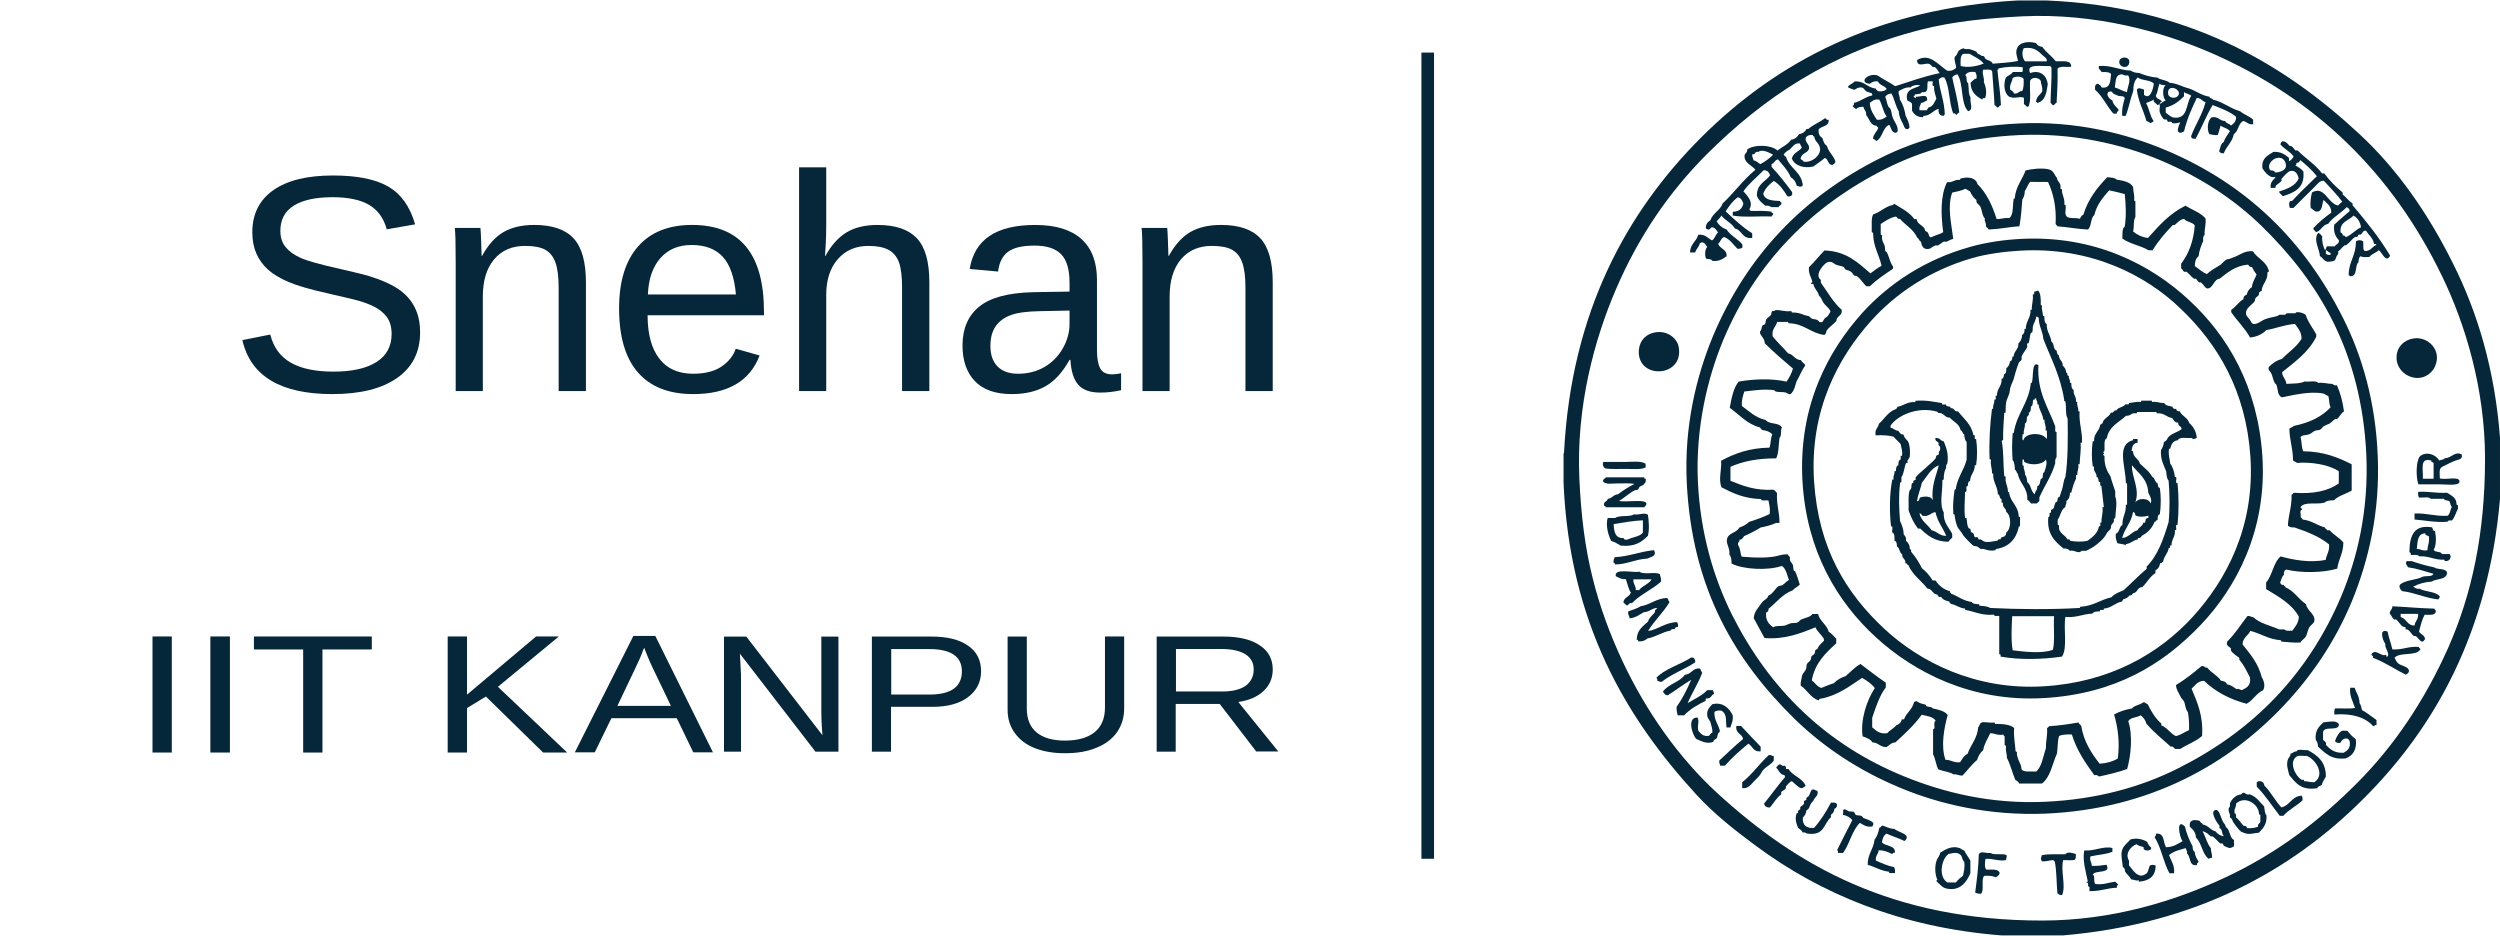 <?xml version="1.0" encoding="utf-8"?>
<!-- Generator: Adobe Illustrator 15.0.0, SVG Export Plug-In . SVG Version: 6.00 Build 0)  -->
<!DOCTYPE svg PUBLIC "-//W3C//DTD SVG 1.1//EN" "http://www.w3.org/Graphics/SVG/1.1/DTD/svg11.dtd">
<svg version="1.1" id="Layer_1" xmlns="http://www.w3.org/2000/svg" xmlns:xlink="http://www.w3.org/1999/xlink" x="0px" y="0px"
	 width="192.334px" height="72px" viewBox="0 0 192.334 72" enable-background="new 0 0 192.334 72" xml:space="preserve">
<g>
	<g>
		<defs>
			<rect id="SVGID_1_" x="-112.666" width="305" height="72"/>
		</defs>
		<clipPath id="SVGID_2_">
			<use xlink:href="#SVGID_1_"  overflow="visible"/>
		</clipPath>
		<g clip-path="url(#SVGID_2_)">
			<path fill="#062639" d="M155.2,0.036h2.271c10.808,0.469,18.15,4.803,24.021,10.252c2.932,2.712,5.288,6.103,7.198,9.929
				c1.935,3.825,3.252,8.295,3.643,13.447v4.744c-0.895,10.154-4.946,17.516-10.52,23.059c-5.553,5.553-12.918,9.619-23.082,10.496
				h-4.77c-7.754-0.611-13.924-3.227-18.837-6.863c-1.651-1.213-3.282-2.51-4.606-3.956c-5.414-5.896-9.772-13.202-10.229-23.997
				v-2.258c0.028-0.008,0.041-0.033,0.037-0.074c0.563-10.85,4.846-18.536,10.553-24.244C136.647,4.823,144.343,0.656,155.2,0.036
				 M147.854,2.268c-7.024,1.765-12.219,5.289-16.545,9.599c-2.91,2.923-5.24,6.313-6.992,10.396
				c-1.651,3.844-3.059,8.987-2.813,14.535c0.129,2.822,0.43,5.309,1.02,7.656c0.568,2.291,1.354,4.379,2.297,6.404
				c1.814,3.862,4.326,7.434,7.281,10.145c6.082,5.578,13.481,9.818,24.996,9.818c5.375,0,10.187-1.484,14.09-3.31
				c4.025-1.877,7.287-4.396,10.152-7.27c2.881-2.886,5.219-6.402,7.004-10.394c1.813-4.102,2.838-8.762,2.838-14.563
				c0-5.375-1.529-10.388-3.318-14.063c-3.781-7.806-9.612-13.588-17.682-17.121c-3.824-1.67-9.051-3.109-14.596-2.844
				C152.79,1.396,150.222,1.667,147.854,2.268"/>
		</g>
		<g clip-path="url(#SVGID_2_)">
			<path fill="#062639" d="M158.151,4.71c0.509,0.037,1.215-0.142,1.188,0.433c-0.369,0.028-0.891-0.086-1.045,0.146
				c0.027,0.933-0.027,1.767-0.072,2.625c-0.135,0.013-0.127,0.183-0.289,0.183c-0.063-0.066-0.109-0.125-0.176-0.183
				c0-0.774,0.098-1.688,0.072-2.692c-0.016-0.076-0.084-0.076-0.102-0.144c-0.666,0.044-1.914-0.218-1.539,0.541
				c0.778-0.271,1.282,0.198,1.354,0.862c-0.099,0.654-0.192,1.313-0.824,1.437c0.015-0.06-0.024-0.071-0.075-0.071
				c0.008-0.412,0.297-0.533,0.463-0.787c0.063-0.375-0.09-0.545-0.099-0.828c-0.139-0.291-0.657-0.334-0.819-0.036
				c-0.074,0.663,0.121,1.577-0.15,2.014c-0.203,0.033-0.168-0.171-0.33-0.179V7.521c-0.391-0.146-0.658,0.111-1.121-0.075
				c-0.391-0.233-0.48-0.945-0.273-1.474c0.148-0.166,0.429-0.22,0.537-0.433h0.729c0.063-0.067,0.022-0.241,0.032-0.362
				c-0.582-0.086-1.305-0.037-1.811,0.075c-0.086-0.008-0.027,0.14-0.135,0.108c0.086,0.921,0.236,1.779,0.275,2.736
				c-0.104,0.016-0.142,0.115-0.217,0.178c-0.16,0-0.134-0.17-0.281-0.178c-0.033-0.897-0.127-1.713-0.176-2.594
				c-0.072-0.222-0.433-0.123-0.688-0.143c-0.127,0.316,0.103,0.58,0.045,0.97c0.144,0.267,0.262,0.866,0.094,1.224
				c-0.125-0.023-0.207,0.015-0.215,0.106c-0.479-0.254-0.89-0.58-0.901-1.291c0.145-0.122,0.237-0.293,0.459-0.325
				c0.037-0.238-0.029-0.386-0.104-0.508c-0.382-0.041-0.636,0.031-0.769,0.254c0.195,0.087,0.023,0.537,0.23,0.607
				c0.063,0.361,0,0.842,0.18,1.08c-0.068,0.44,0.266,0.957-0.18,1.08c-0.609-0.606-0.334-2.121-0.828-2.844
				c-0.18,0.053-0.318,0.108-0.398,0.25c0.188,0.891,0.429,1.736,0.545,2.693c-0.086,0.039-0.172,0.076-0.18,0.179
				c-0.146,0-0.098-0.163-0.285-0.104c-0.344-0.814-0.258-2.053-0.688-2.771c-0.244-0.049-0.31,0.067-0.433,0.146
				c0.091,0.979,0.451,1.685,0.466,2.729c-0.066-0.008-0.074,0.034-0.082,0.079c-0.302,0-0.431-0.19-0.392-0.541
				c-0.432,0.115-0.602,0.513-1.121,0.541c-0.09-0.012-0.049,0.104-0.108,0.108c-0.438-0.021-0.664-0.221-0.815-0.508V7.977
				c-0.082-0.131-0.244-0.17-0.367-0.254c-0.211-0.914,0.567-0.877,1-1.147c-0.263-0.095-0.617,0.008-0.748,0.146
				c-0.431-0.021-0.644,0.155-0.91,0.282c-0.049,0.298,0.109,0.366,0.08,0.65c0.246,0.338,0.367,0.778,0.457,1.26
				c0.131,0.287,0.285,0.528,0.291,0.933c-0.062-0.012-0.072,0.024-0.078,0.076c-0.316,0.088-0.332-0.238-0.457-0.468
				c-0.121-0.204-0.277-0.521-0.285-0.896c-0.26-0.403-0.332-0.961-0.568-1.364c-0.248,0.012-0.377,0.116-0.479,0.25
				c0.106,0.237,0.122,0.483,0.228,0.722c0.033,0.081,0.139,0.141,0.18,0.215c0.09,0.223,0.09,0.477,0.181,0.688
				c0.131,0.337,0.432,0.62,0.364,1.069c-0.071-0.009-0.08,0.035-0.088,0.078c-0.416,0.027-0.375-0.408-0.563-0.615
				c-0.527,0.233-0.488,1.033-1.016,1.26c0-0.139-0.164-0.113-0.226-0.211c0.045-0.354,0.298-0.5,0.4-0.795
				c0.024-0.121-0.138-0.047-0.101-0.178c-0.524-0.021-0.565-0.545-0.826-0.83c0.041-0.311-0.174-0.395-0.213-0.641
				c-0.227,0.027-0.438,0.027-0.539,0.18c-0.139-0.045-0.229-0.14-0.293-0.25c0.086-0.017,0.125-0.088,0.103-0.22
				c0.545-0.122,0.854-0.463,1.408-0.575c0.071-0.242-0.263-0.195-0.466-0.324c-0.129-0.088-0.174-0.263-0.33-0.283
				c-0.223-0.043-0.387,0.059-0.567,0.175c-0.181-0.067-0.373-0.099-0.508-0.211c0.088-0.213,0.373-0.242,0.508-0.433
				c0.785-0.06,0.955,0.474,1.631,0.545c0.031,0.095,0.107,0.136,0.181,0.207c0.313,0.039,0.545-0.024,0.67-0.176
				c-0.16-0.258-0.563-0.279-0.67-0.576c-0.326-0.047-0.48,0.073-0.644,0.183c-0.89-0.109-0.106-0.87,0.604-0.647
				c0.436,0.301,0.938,0.538,1.362,0.83c1.121-0.357,2.201-0.758,3.423-1.008c-0.117-0.12-0.203-0.365-0.392-0.47
				c-0.045-0.017-0.113,0.024-0.14,0c-0.108-0.075-0.146-0.229-0.366-0.255c-0.279-0.027-0.867,0.279-0.838-0.287
				c0.979-0.57,1.645,0.408,2.319,0.828c0.336,0.043,0.521-0.082,0.681-0.215c-0.007-0.301-0.16-0.535-0.111-0.83
				c0.019-0.055,0.152-0.142,0.188-0.25c0.089-0.267,0.225-0.357,0.496-0.433c0.139,0.126,0.313,0.028,0.477,0.075
				c0.068,0.012,0.35,0.104,0.498,0.18c0.029,0.008,0.074,0.149,0.146,0.178c0.139,0.052,0.131,0.072,0.254,0.139
				c0.057,0.038,0.151,0.018,0.186,0.038c0.059,0.05,0.078,0.174,0.145,0.222c0.166,0.111,0.449,0.127,0.539,0.357
				c0.65-0.067,1.354-0.079,1.943-0.217c-0.063-0.313-0.195-0.604-0.098-0.896c0.139-0.545,0.906-0.647,1.496-0.469
				c0.084,0.179,0.26,0.262,0.473,0.286C157.399,4.023,157.847,4.303,158.151,4.71 M157.173,4.278
				c-0.357-0.341-0.691-0.699-1.477-0.571c-0.184,0.305-0.103,0.807,0.104,1.01h1.656C157.522,4.514,157.317,4.407,157.173,4.278
				 M151.524,4.137h-0.467c-0.263,0.111-0.226,0.541-0.218,0.937c0.552,0.167,1.32,0.004,1.771-0.183
				C152.335,4.536,151.899,4.373,151.524,4.137 M154.837,6.005c-0.031,0.332-0.258,0.474-0.182,0.896
				c0.13,0.078,0.256,0.142,0.279,0.289c0.342,0.068,0.352-0.207,0.649-0.182c0.101-0.242,0.123-0.557,0.101-0.937
				C155.571,5.859,155.065,5.844,154.837,6.005 M147.854,7.086c-0.071,0.176-0.332,0.143-0.545,0.18
				c0.029,0.086-0.016,0.129-0.102,0.104c0.029,0.087,0.086,0.15,0.18,0.184c0.004-0.045-0.008-0.104,0.027-0.113
				c0.365,0.018,0.91-0.277,0.842,0.287c-0.176,0.047-0.256,0.199-0.469,0.182c-0.016,0.216-0.178,0.283-0.104,0.572h0.549
				c0.033-0.082,0.093-0.131,0.129-0.211c0.371-0.07,0.453-0.412,0.613-0.683c-0.08-0.305-0.199-0.575-0.179-0.97
				c-0.211,0.037-0.078-0.246-0.104-0.362h-0.366C148.19,6.575,148.487,7.169,147.854,7.086 M143.847,7.913
				c0.035,0.581,0.309,0.922,0.545,1.298c0.383,0.037,0.564-0.113,0.756-0.25c-0.276-0.338-0.332-0.904-0.572-1.299
				C144.187,7.605,144.05,7.783,143.847,7.913"/>
		</g>
		<g clip-path="url(#SVGID_2_)">
			<path fill="#062639" d="M163.808,4.641c0.104,0.762-0.875,0.586-0.756,0.037C163.118,4.38,163.659,4.319,163.808,4.641"/>
		</g>
		<g clip-path="url(#SVGID_2_)">
			<path fill="#062639" d="M161.481,5.073c0.977-0.063,1.545,0.321,2.438,0.358c0.162,0.106,0.363,0.182,0.646,0.182
				c0.418,0.163,0.851,0.32,1.41,0.354c0.236,0.203,0.707,0.176,0.937,0.4c0.594,0.045,0.955,0.307,1.478,0.434
				c0.573,0.183,0.954,0.543,1.598,0.64c-0.008,0.167,0.229,0.087,0.252,0.218c0.805,0.191,1.311,0.68,2.1,0.898
				c0.281,0.254,0.715,0.377,1,0.646v0.357c-0.385,0.043-0.473-0.197-0.76-0.25c-0.393,0.188-0.363,0.787-0.725,1.006
				c-0.111,0.619-0.566,0.919-0.767,1.472c-0.207,0.033-0.28-0.041-0.36-0.142c0.084-0.284,0.121-0.606,0.36-0.729
				c0.095-0.341,0.306-0.555,0.468-0.82c-0.154-0.23-0.503-0.263-0.716-0.434c-0.065,0.262-0.146,0.482-0.217,0.725
				c-0.279,0.033-0.44-0.041-0.654-0.071c-0.211-0.402-0.12-1.085,0.188-1.294c0.529-0.088,0.604,0.296,1.041,0.287
				c0.049,0.209,0.342,0.184,0.436,0.354c0.205-0.157,0.412-0.321,0.398-0.683c-0.492-0.396-1.148-0.645-1.807-0.899
				c-0.482,0.812-0.845,1.74-1.304,2.589c-0.209,0.021-0.371-0.017-0.344-0.221c0.334-0.878,0.844-1.611,1.104-2.589
				c-0.27-0.063-0.34-0.33-0.68-0.322c-0.375,0.806-0.75,1.604-0.971,2.554c-0.09,0.071-0.199,0.142-0.396,0.107
				c0.009-0.063-0.036-0.066-0.084-0.079c-0.018-0.313,0.101-0.491,0.179-0.715c-0.121,0.052-0.402,0.101-0.576,0.075
				c-0.092-0.018,0-0.059-0.105-0.109c-0.086-0.037-0.203,0.021-0.248,0c-0.061-0.027-0.07-0.148-0.111-0.179
				c-0.047-0.028-0.137,0.026-0.178,0c-0.146-0.065-0.332-0.458-0.357-0.573c-0.045-0.179,0.031-0.373,0-0.574
				c-0.086-0.089-0.067,0.055-0.18,0.037c-0.086-0.167-0.315-0.167-0.293-0.432c-0.139,0.14-0.397,0.175-0.576,0.285
				c0.244,0.414,0.297,0.99,0.576,1.371c-0.049,0.104-0.186,0.121-0.279,0.18c-0.004-0.163-0.25-0.1-0.28-0.213
				c-0.228-0.815-0.613-1.447-0.729-2.381c0.143-0.209,0.364-0.041,0.553,0v0.4c0.463,0.396,0.699-0.4,0.756-0.861
				c-0.264-0.303-0.926-0.213-1.229-0.471c-0.265,0.199-0.351,0.588-0.355,1.041c-0.232,0.607-0.344,1.323-0.582,1.91h-0.266
				c-0.047-0.564,0.09-0.939,0.194-1.365c-0.108-0.224-0.271-0.1-0.512-0.183c-0.104-0.037-0.104-0.041-0.252-0.104
				c-0.271-0.11-0.132-0.32-0.505-0.178c-0.188,0.246,0.113,0.541,0.316,0.645c0.064,0.326,0.287,0.473,0.463,0.688
				c0.058,0.197-0.176,0.122-0.104,0.325h-0.281c-0.504-0.574-0.827-1.324-1.407-1.835c-0.025-0.246,0-0.449,0.227-0.461
				c0.105,0.076,0.244,0.145,0.275,0.287c0.69,0.104,0.668-0.512,0.727-1.041c-0.133-0.159-0.432-0.154-0.727-0.146
				C161.618,5.364,161.403,5.364,161.481,5.073 M163.204,5.719c-0.479,0.037-0.42,0.523-0.504,1.008
				c0.334,0.099,0.582,0.277,0.936,0.361c0.033-0.412,0.348-0.933,0.082-1.295C163.466,5.864,163.325,5.705,163.204,5.719
				 M165.856,7.338c0.016,0.293,0.342,0.277,0.463,0.463c-0.078,0.047-0.154,0.084-0.17,0.185c0.1,0,0.285-0.195,0.459-0.263
				c-0.24-0.231-0.267-0.953,0-1.185c-0.226,0.024-0.373-0.004-0.459-0.104C166.011,6.697,166.019,7.096,165.856,7.338
				 M167.632,7.195c0.027-0.43-0.955-0.732-0.824,0.07C166.97,7.662,167.603,7.572,167.632,7.195 M168.022,7.409
				c-0.381,0.382-0.793,0.711-1.405,0.866v0.39c0.17,0.134,0.327,0.271,0.54,0.368c1.22,0.207,0.982-1.063,1.423-1.659
				c-0.14-0.146-0.396-0.175-0.558-0.282V7.409z"/>
		</g>
		<g clip-path="url(#SVGID_2_)">
			<path fill="#062639" d="M140.399,9.098c0.123,0,0.09,0.176,0.285,0.11c0.057,0.553-0.566,0.457-0.771,0.756
				c-0.022,0.342,0.084,0.537,0.287,0.646c0.077,0.244,0.146,0.496,0.354,0.61c0.117,0.484,0.5,0.724,0.646,1.187
				c0.026,0.18-0.146,0.18-0.212,0.285c-0.396,0.004-0.299-0.472-0.604-0.537c-0.27,0.236-0.582,0.432-0.871,0.65
				c-0.719,0.18-1.467-0.061-1.658-0.613c0.099-0.438,0.541-0.533,0.761-0.826c-0.031-0.123-0.113-0.188-0.134-0.325
				c-0.455-0.089-0.59,0.342-0.866,0.505c-0.185,0.109-0.279,0.17-0.396,0.357c0.052,0.057,0.087,0.125,0.179,0.15
				c0.262,0.914,1.203,1.146,1.303,2.229c-0.066-0.012-0.082,0.021-0.082,0.068c-0.18,0.025-0.271-0.016-0.391-0.068
				c-0.078-0.305-0.236-0.516-0.463-0.646c-0.197-0.513-0.636-0.956-0.979-1.374c-0.252,0.04-0.272,0.296-0.494,0.365v0.211
				c0.576,0.606,1.09,1.276,1.586,1.946v0.216c-0.09,0.057-0.153,0.151-0.367,0.104c-0.274-0.455-0.584-0.902-1.043-1.186
				c-0.342,0.26-0.646,0.548-0.817,0.977c0.104,0.504,0.69,0.543,1.307,0.571c-0.029,0.11,0.086,0.078,0.102,0.144
				c0.008,0.194-0.195,0.17-0.219,0.324h-0.582c-0.086-0.084-0.232-0.134-0.436-0.104c-0.26-0.208-0.521-0.415-0.656-0.757
				c-0.035-0.902,0.646-1.088,1.014-1.577c-0.08-0.22-0.188-0.406-0.502-0.398c-0.512,0.537-1.115,1.005-1.555,1.618
				c0.275,0.316,0.797,0.797,0.471,1.366c-0.031,0.098,0.082,0.077,0.082,0.147c0.563,0,1.156-0.033,1.627,0.063
				c-0.033,0.122,0.09,0.077,0.111,0.146c0.039,0.164-0.129,0.094-0.111,0.221c-0.969-0.049-2.139,0.084-2.996-0.074v-0.292
				c0.496-0.009,0.736-0.252,0.816-0.642c-0.084-0.203-0.172-0.432-0.432-0.473c-0.392,0.285-0.666,0.676-0.931,1.082
				c0.638,0.598,1.275,1.211,2.043,1.688v0.357c-0.782,0.102-0.774-0.613-1.327-0.719c-0.248-0.432-0.754-0.618-1.045-1.008
				c-0.082,0.195-0.26,0.285-0.363,0.463c0.182,0.285,0.416,0.496,0.762,0.611c0.305,0.486,0.865,0.715,1.217,1.158v0.248
				c-0.104,0.053-0.208,0.098-0.391,0.072c-0.312-0.316-0.551-0.715-1.01-0.895c-0.256,0.074-0.265,0.379-0.461,0.509
				c0.118,0.423,0.686,0.407,0.647,0.971c-0.306,0.196-0.558,0.423-1.115,0.351c-0.051-0.172-0.315-0.105-0.471-0.172
				c-0.103-0.301-0.086-0.707,0.094-0.896c-0.162-0.232-0.262-0.46-0.567-0.289c-0.054,0.301-0.285,0.427-0.357,0.716h-0.395
				c0-0.664,0.5-0.842,0.629-1.366c0.563-0.057,0.729,0.276,1.065,0.438c0.216-0.146,0.269-0.455,0.456-0.614
				c-0.109-0.17-0.218-0.361-0.456-0.402c-0.11,0.025-0.135,0.131-0.235,0.18c-0.146,0.031-0.131-0.073-0.248-0.073
				c-0.013-0.347,0.153-0.521,0.354-0.642c0.189-0.565,0.756-0.75,0.943-1.297c0.887-0.83,1.584-1.817,2.52-2.59
				c-0.26-0.342-0.908-0.529-0.832-1.123c0.029-0.13,0.223-0.203,0.199-0.435c0.537-0.41,1.846-0.37,2.332,0.078
				c0.352-0.285,0.799-0.451,1.047-0.829c0.318-0.033,0.475-0.229,0.613-0.432c0.275-0.037,0.463-0.184,0.576-0.398h0.139
				C139.487,9.593,139.999,9.406,140.399,9.098 M138.919,10.646c-0.064,0.291,0.283,0.435,0.262,0.752
				c-0.059,0.397-0.57,0.332-0.654,0.793c0.021,0.138,0.205,0.108,0.229,0.248c0.606,0.092,1.181-0.391,1.263-0.83
				c0.086-0.562-0.438-0.684-0.437-1.114c-0.095,0.008-0.117-0.024-0.108-0.104C139.21,10.348,138.95,10.458,138.919,10.646
				 M135.276,11.691c-0.283-0.082-0.203,0.228-0.463,0.174c-0.049,0.232,0.086,0.293,0.086,0.473
				c0.246,0.032,0.34,0.199,0.539,0.288c0.367-0.203,0.698-0.435,0.973-0.724C136.138,11.755,135.577,11.438,135.276,11.691"/>
		</g>
		<g clip-path="url(#SVGID_2_)">
			<path fill="#062639" d="M155.344,9.498c4.282-0.206,8.175,0.746,11.272,2.054c6.281,2.644,10.678,7.009,13.646,12.92
				c1.478,2.935,2.505,6.503,2.666,10.606c0.185,4.34-0.717,8.084-2.008,11.225c-1.303,3.129-3.153,5.793-5.262,8.021
				c-4.162,4.391-10.188,7.924-18.302,8.272c-4.272,0.17-8.106-0.701-11.225-2.012c-3.158-1.324-5.818-3.096-8.047-5.258
				c-4.494-4.406-7.918-9.912-8.316-18.23c-0.203-4.332,0.742-8.145,2.012-11.223c2.599-6.195,6.939-10.732,12.867-13.704
				c1.433-0.724,3.062-1.333,4.855-1.799C151.344,9.875,153.233,9.598,155.344,9.498 M145.073,12.984
				c-5.688,2.854-9.988,7.184-12.506,13.195c-1.187,2.864-2.137,6.73-1.941,10.902c0.188,3.898,1.188,7.334,2.627,10.221
				c2.861,5.678,7.195,9.978,13.268,12.439c3.025,1.23,6.66,2.139,10.84,1.941c3.918-0.179,7.351-1.125,10.236-2.584
				c5.715-2.871,9.951-7.173,12.514-13.205c1.267-3.009,2.115-6.652,1.942-10.83c-0.354-8.041-3.749-13.469-8.043-17.66
				c-2.145-2.088-4.724-3.771-7.788-5.068c-2.977-1.256-6.83-2.137-10.904-1.941C151.263,10.584,147.937,11.544,145.073,12.984"/>
		</g>
		<g clip-path="url(#SVGID_2_)">
			<path fill="#062639" d="M175.587,10.861c0.27,0.025,0.424,0.18,0.541,0.358c0.273,0,0.32,0.228,0.469,0.358h0.17
				c0.605,0.617,1.357,1.072,1.879,1.764h0.17c0.406,0.557,0.896,1.041,1.414,1.473v0.143c0.267,0.211,0.453,0.508,0.763,0.691
				v0.142c1.03,1.228,2.045,2.459,2.891,3.886c-0.343,0.609-0.625-0.285-0.877-0.432c-0.205,0.211-0.545,0.285-0.728,0.529
				c-0.227-0.008-0.52,0.053-0.641-0.064c-0.154,0.057-0.188,0.244-0.188,0.463c-0.326,0.26-0.025,1.146-0.684,1.077
				c0.016-0.058-0.025-0.069-0.074-0.069c-0.008-1.056,0.578-1.516,0.553-2.593c0.111-0.138,0.447-0.138,0.57,0
				c0.022,0.26-0.058,0.618,0.113,0.724c0.463,0.021,0.567-0.341,0.895-0.472c-0.008-0.081-0.09-0.073-0.18-0.069
				c-0.068-0.479-0.418-0.67-0.607-1.012c-0.245-0.074-0.27,0.195-0.408,0.284c-0.031,0.024-0.105-0.009-0.154,0
				c-0.072,0.036-0.08,0.146-0.129,0.183c-0.025,0.025-0.09-0.02-0.139,0c-0.26,0.135-0.432,0.459-0.725,0.646
				c-0.024,0.017-0.09-0.016-0.099,0c-0.207,0.154-0.325,0.367-0.504,0.469c0.068,0.207-0.078,0.279-0.108,0.361
				c-0.054,0.09-0.086,0.305-0.183,0.35c-0.106,0.064-0.399,0.089-0.502,0.089c-0.308-0.049-0.401-0.341-0.604-0.431
				c-0.045-0.578-0.522-1.244-0.154-1.77c0.203-0.02,0.195,0.17,0.324,0.215c-0.027,0.457,0.074,0.797,0.213,1.082
				c0.098-0.049,0.084-0.203,0.154-0.287h0.604c0.084-0.164,0.354-0.18,0.315-0.469c-0.256-0.269-0.428-0.609-0.36-1.188
				c0.385-0.37,0.787-0.699,1.178-1.041c0.033-0.204-0.12-0.219-0.202-0.325c-0.441,0.456-1.063,0.776-1.449,1.297
				c-0.439,0.077-0.522,0.536-0.939,0.646c-0.023-0.153-0.211-0.131-0.188-0.32c0.414-0.455,0.887-0.833,1.375-1.191
				c0.008-0.527-0.334-0.695-0.59-0.976c-0.139,0.325-0.07,0.878-0.507,0.903c-0.223-0.024-0.319-0.196-0.489-0.289
				c-0.045-0.467,0.016-0.842,0.102-1.187c0.955-0.569,1.214,0.853,2.004,1.003c0.109-0.098,0.203-0.22,0.334-0.289
				c-0.436-0.58-0.939-1.08-1.42-1.613c-0.305-0.049-0.52,0.277-0.75,0.505c-0.523,0.521-1.107,1.085-1.588,1.581h-0.283
				c-0.064-0.223-0.083-0.297,0-0.5c0.039-0.029,0.09-0.045,0.176-0.037c0.605-0.663,1.271-1.28,1.904-1.902
				c-0.357-0.464-0.805-0.85-1.256-1.229c-0.104,0.045-0.084,0.22-0.275,0.183c-0.072,0.049-0.021,0.228-0.143,0.216
				c0.248,0.118,0.459,0.264,0.635,0.459c0.139,1.301-0.706,1.627-1.583,1.911c-0.085-0.13-0.248-0.194-0.289-0.356
				c0.623-0.211,1.263-0.428,1.511-1.01c-0.086-0.382-0.272-0.65-0.65-0.576c-0.151,0.031-0.508,0.402-0.672,0.613
				c-0.028,0.027,0.018,0.109,0,0.143c-0.146,0.22-0.52,0.309-0.463,0.541h-0.373c-0.043-0.436,0.187-0.59,0.373-0.793
				c-0.033-0.082-0.211-0.008-0.289-0.037c-0.332-0.135-0.545-0.395-0.715-0.68c-0.086-0.795,0.435-0.992,0.855-1.26
				c0.57-0.017,0.893,0.207,1.189,0.465v0.256c0.162-0.078,0.273-0.195,0.357-0.358c-0.255-0.397-0.732-0.573-1.016-0.938
				C175.456,10.979,175.538,10.927,175.587,10.861 M175.845,12.877c0.086-0.284-0.097-0.655-0.375-0.721
				c-0.527-0.129-1.136,0.492-0.816,0.936c0.134,0.045,0.343,0.012,0.367,0.175C175.375,13.281,175.774,13.101,175.845,12.877
				 M181.067,16.584c-0.367,0.406-1.086,0.451-1,1.297c0.088,0.041,0.188,0.082,0.17,0.248c0.179-0.061,0.146,0.098,0.26,0.109
				c0.439-0.187,0.719-0.558,1.146-0.752C181.571,17.049,181.372,16.764,181.067,16.584 M178.937,19.529
				c0.092,0.064,0.201,0.098,0.363,0.072v-0.146c-0.162-0.023-0.218-0.174-0.363-0.211V19.529z"/>
		</g>
		<g clip-path="url(#SVGID_2_)">
			<path fill="#062639" d="M160.024,16.83c0.037-0.154,0.139-0.252,0.262-0.32c0.365-1.209,1.064-2.074,1.828-2.875
				c0.27,0.024,0.578,0.024,0.721,0.18c0.523,0.089,1.061,0.179,1.273,0.576c0,0.351,0.117,0.574,0.084,0.969
				c-0.032,0.122,0.086,0.072,0.093,0.15v1.187c-0.177,0.248-0.084,0.776-0.177,1.108c0.291,0.25,0.666,0.439,1.145,0.504
				c0.836-0.946,1.676-1.895,2.883-2.483c0.521,0.325,1.143,0.524,1.541,0.972c0.059,0.504-0.098,0.78-0.064,1.26
				c-0.104,0.09-0.139,0.252-0.112,0.473c-0.146,0.357-0.308,0.723-0.356,1.186c-0.211,0.139-0.289,0.416-0.289,0.756
				c0.313,0.205,0.561,0.473,0.938,0.61c0.291-0.292,0.681-0.479,1.049-0.72c0.093-0.069,0.312-0.333,0.437-0.387
				c0.084-0.055,0.211-0.032,0.305-0.082c0.141-0.057,0.286-0.108,0.432-0.17c0.383-0.162,0.689-0.435,1.301-0.397
				c0.351,0.569,1.05,0.772,1.229,1.508c0.045,0.118-0.112,0.05-0.103,0.15c0.021,0.635-0.409,0.837-0.45,1.397
				c-0.104,0-0.095,0.104-0.195,0.104c0.031,0.293-0.146,0.28-0.282,0.468c-0.041,0.061-0.019,0.189-0.074,0.248
				c-0.236,0.296-0.691,0.504-0.65,0.943c0.036,0.234,0.273,0.361,0.365,0.568c0.207,0.504,0.744-0.008,1.082-0.146
				c0.316-0.13,0.66-0.163,0.951-0.252c0.078-0.024,0.104-0.064,0.17-0.099h0.396c0.115,0.017,0.088-0.104,0.183-0.113h0.604
				c0.084,0.025,0.062-0.064,0.121-0.077c0.323-0.036,0.522,0.069,0.717,0.19c0.187,0.578,0.541,1.012,0.815,1.504v0.185
				c-0.586,1.198-1.646,1.927-2.627,2.731c0.017,0.394,0.302,0.513,0.326,0.897c0.486-0.037,1.049,0,1.406-0.185
				c0.334,0.054,0.869-0.108,1.041,0.109c0.43-0.048,0.697,0.077,1.094,0.077c0.084,0.062,0.144,0.151,0.351,0.103
				c0.264,0.595,0.442,1.252,0.543,2.018c-0.246,0.134-0.328,0.432-0.543,0.578c-0.048,0.017-0.104-0.025-0.14,0
				c-0.164,0.107-0.342,0.365-0.604,0.431c-0.101,0.021-0.082,0.058-0.229,0.104c-0.146,0.063-0.194,0.221-0.311,0.285
				c-0.109,0.064-0.273,0.033-0.408,0.09c-0.145,0.054-0.289,0.22-0.459,0.275c-0.234,0.086-0.537,0.025-0.65,0.219
				c0.104,0.326,0.064,0.814,0.216,1.082c1.557,0.014,2.678,0.473,3.719,1v2.025c-0.449,0.262-1.017,0.393-1.365,0.748
				c-0.305-0.008-0.579,0.033-0.729,0.178c-0.559,0.164-1.537-0.098-1.822,0.326c-0.057,0.154,0.141,0.078,0.105,0.215
				c-0.226,0.02-0.08,0.393-0.105,0.582c0.025,0.074,0.141,0.074,0.141,0.177c0.707,0.075,1.104,0.45,1.723,0.61
				c-0.008,0.131,0.154,0.094,0.154,0.217h0.211c0.304,0.365,0.758,0.57,1.049,0.939c0,0.832-0.373,1.275-0.471,2.008
				c-1.055,0.33-2.793,0.351-3.92,0.074c-0.146,0.049-0.211,0.178-0.178,0.396c-0.164,0.146-0.225,0.394-0.293,0.609
				c0.043,0.123,0.113,0.205,0.293,0.18c-0.041,0.134,0.125,0.056,0.104,0.175c0.676,0.28,1.002,0.913,1.586,1.297
				c0.093,0.534,0.74,0.771,0.646,1.307c-0.024,0.162-0.295,0.314-0.399,0.502c-0.129,0.232-0.153,0.525-0.257,0.687
				c-0.102,0.184-0.331,0.278-0.409,0.459c-0.521,0.036-0.951-0.034-1.406-0.064c-0.105,0.03-0.057-0.121-0.137-0.113
				c-0.938-0.076-1.502-0.512-2.313-0.717c-0.177,0.377-0.588,0.514-0.604,1.041c0.598,0.743,1.211,1.465,1.478,2.52
				c0.161,0.257,0.301,0.687,0.102,1.007c-0.526,0.233-0.77,0.782-1.27,1.041c-1.32-0.353-2.41-0.939-3.271-1.771
				c-0.517,0.021-0.688,0.375-0.96,0.61c0.431,1.043,0.91,2.054,0.81,3.636c-0.467,0.422-1.141,0.646-1.678,0.998h-0.375
				c-0.14-0.033-0.123-0.229-0.357-0.175c-0.648-0.571-1.311-1.116-1.871-1.762c-0.076-0.295-0.244-0.479-0.434-0.651
				c-0.301,0.184-0.808,0.151-0.963,0.459c0.362,1.09,0.202,2.637-0.086,3.674c-0.668,0.239-1.412,0.418-2.158,0.578
				c-0.101-0.063-0.172-0.156-0.368-0.099c-0.681-0.942-1.349-1.895-1.729-3.133c-0.387-0.016-0.721,0-0.977,0.107
				c-0.135,0.361-0.098,0.926-0.17,1.361c-0.359,0.803-0.502,1.811-1.152,2.301h-1.763c-0.028-0.15-0.175-0.207-0.288-0.279
				c-0.229-0.537-0.378-1.174-0.645-1.689c0.01-0.321-0.117-0.494-0.072-0.856c0.029-0.119-0.09-0.078-0.105-0.152v-0.649
				c-0.041-0.043-0.09-0.064-0.104-0.139c-0.441,0.086-0.644-0.103-1.006-0.103c-0.191,0.437-0.453,0.784-0.541,1.305
				c-0.229,0.189-0.367,0.439-0.474,0.759c-0.418,0.344-0.735,0.795-1.108,1.186c-0.293,0.039-0.396-0.125-0.688-0.08
				c-0.315-0.213-0.824-0.236-1.188-0.398c-0.175-0.338-0.213-0.82-0.396-1.146v-1.861c-0.029-0.116,0.086-0.082,0.105-0.146
				c0.011-0.221-0.064-0.512,0.095-0.578c-0.19-0.316-0.666-0.365-1.077-0.461c-0.578,0.805-1.303,1.461-2.025,2.125
				c-0.316,0.016-0.455,0.217-0.676,0.357c-0.512,0.02-0.615-0.343-1.084-0.357c-0.154-0.258-0.459-0.357-0.762-0.469
				c-0.178-1.279,0.326-2.775,0.939-3.709c-0.246-0.345-0.605-0.566-0.978-0.787c-0.955,0.631-1.843,1.352-3.199,1.608
				c-0.135-0.03-0.063,0.138-0.187,0.113c-0.604-0.22-0.83-0.797-1.336-1.121c-0.026-0.317,0.066-0.455,0.101-0.756
				c0.049-0.193,0.233-0.334,0.301-0.496c0.05-0.119,0.023-0.285,0.076-0.406c0.051-0.121,0.222-0.204,0.281-0.315
				c0.057-0.105,0.032-0.229,0.079-0.293c0.048-0.072,0.168-0.104,0.214-0.174c0.057-0.088,0.03-0.201,0.079-0.287
				c0.025-0.045,0.154-0.076,0.181-0.146c0.086-0.237,0.304-0.403,0.474-0.578v-0.143c-0.191-0.345-0.496-0.537-0.65-0.898
				c-1.131,0.468-2.414,0.964-3.92,0.824c-0.268-0.513-0.562-1.017-0.824-1.513c0.008-0.502,0.361-0.825,0.605-1.188
				c0.112-0.174,0.342-0.268,0.436-0.396c0.102-0.139-0.004-0.122,0.18-0.215c0.256-0.129,0.459-0.518,0.648-0.653
				c0.094-0.062,0.256-0.054,0.334-0.104c0.18-0.107,0.331-0.32,0.5-0.394c-0.148-0.394-0.219-0.871-0.544-1.082
				c-1.073,0.375-2.979,0.274-3.87-0.179c0-0.295-0.027-0.547-0.171-0.69c0.065-0.528-0.257-0.785-0.181-1.185
				c0.09-0.495,0.725-0.469,0.953-0.899c0.282-0.09,0.553-0.242,0.747-0.433c0.568-0.178,1.097-0.37,1.582-0.606
				c0.06-0.435-0.034-0.731-0.096-1.049h-0.463c-0.104,0.033-0.05-0.117-0.144-0.104c-1.266-0.041-2.145-0.455-2.992-0.898
				c-0.264-0.574,0.013-1.361-0.037-2.049c1.019-0.553,2.158-0.98,3.718-1.008c0.112-0.289,0.08-0.74,0.219-1.012
				c-0.178-0.226-0.485-0.302-0.828-0.357c0.039-0.139-0.133-0.057-0.104-0.18c-1.024-0.26-1.579-0.976-2.343-1.513
				c0.139-0.76,0.281-1.512,0.682-2.016c1.127-0.204,2.563-0.261,3.686,0c0.207-0.293,0.385-0.618,0.496-1.005
				c-0.748-0.629-1.479-1.264-2.164-1.938c-0.022-0.36-0.242-0.512-0.365-0.756v-0.179c0.144-0.086,0.09-0.281,0.185-0.432
				c0.037-0.058,0.131-0.05,0.185-0.104c0.071-0.095,0.049-0.257,0.099-0.367c0.089-0.129,0.292-0.251,0.368-0.349
				c0.065-0.106,0-0.221,0.102-0.293c0.059-0.041,0.211,0.037,0.211-0.073c0.451-0.041,0.73,0.131,1.197,0.073
				c0.109-0.032,0.053,0.113,0.129,0.105c0.338-0.012,0.639,0.073,0.91,0.188c0.127,0.041,0.146,0.041,0.367,0.098
				c0.088,0.028,0.137,0.154,0.216,0.184c0.207,0.076,0.458,0.023,0.577,0.248c0.324,0.113,0.293-0.115,0.41-0.248
				c0.049-0.062,0.194-0.119,0.268-0.225c0.025-0.016,0.195-0.341,0.189-0.283c0.013-0.191-0.349-0.473-0.457-0.611
				c-0.129-0.133-0.203-0.365-0.289-0.496c-0.094-0.133-0.135-0.104-0.183-0.291c-0.051-0.18-0.34-0.465-0.375-0.721
				c0.019-0.084-0.104-0.016-0.172-0.035c-0.063-0.14,0.101-0.073,0.082-0.18c-0.09-0.373-0.31-0.605-0.26-1.109
				c0.424-0.41,0.784-0.87,1.194-1.293c1.689,0.058,2.586,0.939,3.531,1.761c0.289-0.183,0.533-0.431,0.861-0.577
				c-0.189-0.87-0.633-1.456-0.648-2.48c0.027-0.121-0.117-0.047-0.109-0.146c0.023-0.459-0.059-1.017,0.109-1.33
				c0.557-0.17,0.883-0.581,1.479-0.719c0.103,0.032,0.074-0.091,0.136-0.104c0.554,0.354,1.172,0.639,1.556,1.184h0.18
				c0.022,0.365,0.43,0.455,0.604,0.724c0.016,0.028,0.01,0.099,0.037,0.142c0.059,0.078,0.166,0.11,0.229,0.184
				c0.063,0.098,0.058,0.33,0.236,0.354c0.283-0.162,0.666-0.223,0.934-0.401c-0.178-1.325-0.229-2.813,0.298-3.847
				c0.428,0.055,0.536-0.203,0.932-0.178c0.117,0.024,0.052-0.122,0.149-0.109c0.558-0.146,1.125-0.062,1.257,0.435
				c0.698,0.69,1.144,1.635,1.473,2.69c0.363,0.018,0.576-0.121,0.968-0.072c0.344-0.24,0.256-0.907,0.334-1.399
				c-0.041-0.122,0.108-0.053,0.094-0.146c0.085-0.903,0.572-1.399,0.835-2.123c0.478-0.113,1.169-0.195,1.681-0.105
				c0.383,0.07,0.444,0.232,0.646,0.578c0.076,0.105,0.076,0.04,0.108,0.21c0.043,0.175,0.312,0.333,0.246,0.647
				c-0.032,0.117,0.088,0.076,0.115,0.142c-0.013,0.431,0.217,0.618,0.185,1.081c-0.041,0.115,0.09,0.074,0.098,0.143
				c0.041,0.297-0.063,0.5,0,0.679C158.994,16.907,159.585,16.71,160.024,16.83 M156.181,13.992c-0.17,0.203-0.26,0.496-0.408,0.715
				c0,0.281-0.08,0.48-0.188,0.646c-0.053,0.699-0.104,1.402-0.223,2.053c-0.816,0.057-1.523,0.22-2.371,0.252
				c-0.031-0.118-0.152-0.146-0.215-0.252c0.053-0.275-0.116-0.329-0.078-0.609c-0.217-0.195-0.211-0.699-0.363-0.936
				c-0.086-0.139-0.324-0.211-0.281-0.473c-0.225-0.17-0.377-0.405-0.494-0.674c-0.145-0.039-0.223-0.154-0.375-0.187
				c-0.266,0.153-0.656,0.203-0.996,0.292c-0.397,1.089-0.049,2.443,0.082,3.561c-0.18,0.029-0.408,0.172-0.504,0.213
				c-0.064,0.021-0.156-0.021-0.229,0c-0.152,0.064-0.283,0.219-0.457,0.291c-0.063,0.017-0.127-0.016-0.185,0
				c-0.205,0.069-0.367,0.236-0.434,0.248c-0.494,0.118-0.607-0.183-0.674-0.537c-0.154-0.053-0.154-0.256-0.293-0.316
				c-0.275-0.639-0.902-0.948-1.324-1.444c-0.217,0.05-0.191-0.153-0.334-0.174c-0.463,0.101-0.797,0.347-1.146,0.573v0.789
				c0.009,0.068,0.146,0.029,0.105,0.146c-0.054,0.288,0.125,0.568,0.176,0.682c0.074,0.156,0.027,0.334,0.074,0.473
				c0.01,0.021,0.092,0.041,0.107,0.072c0.158,0.273,0.227,0.66,0.373,0.936c0.041,0.082,0.18,0.176,0.094,0.354
				c-0.615,0.418-1.234,0.826-1.768,1.338h-0.254c-0.244-0.178-0.427-0.577-0.761-0.788c-0.047-0.025-0.146-0.009-0.185-0.037
				c-0.09-0.069-0.135-0.208-0.235-0.28c-0.104-0.105-0.299-0.113-0.431-0.187c-0.073-0.037-0.09-0.138-0.119-0.175
				c-0.182-0.109-0.358-0.094-0.598-0.184c-0.188-0.081-0.332-0.3-0.647-0.211c-0.263,0.073-1.082,0.984-0.537,1.37v0.215
				c0.513,0.708,0.951,1.513,1.603,2.085c0.063,0.395-0.234,0.436-0.373,0.684c-0.045,0.068,0,0.129-0.041,0.172
				c-0.211,0.271-0.549,0.466-0.726,0.726c-0.09,0.118-0.022,0.302-0.221,0.351c-1.048-0.146-1.521-0.865-2.688-0.895
				c-0.092,0.014-0.029-0.141-0.146-0.105h-0.766c-0.094,0.383-0.438,0.537-0.35,1.113c0.357,0.465,0.805,0.838,1.18,1.303
				c0.436,0.08,0.512,0.504,0.998,0.526c0.072,0.181,0.266,0.231,0.334,0.407c-0.275,0.363-0.447,0.854-0.684,1.251
				c-0.105,0.354-0.186,0.729-0.432,0.937c-0.148,0.086-0.25-0.068-0.398-0.104c-0.246-0.063-0.525-0.01-0.757-0.077
				c-0.069-0.017-0.079-0.099-0.146-0.104c-0.765-0.108-1.591,0.027-2.275,0.104c-0.105,0.33-0.221,0.649-0.184,1.114
				c0.563,0.415,1.049,0.902,1.834,1.082c0.252,0.357,1.041,0.162,1.239,0.576c-0.123,0.211,0,0.643-0.18,0.789
				c-0.087,0.537-0.048,1.188-0.259,1.582c-1.389-0.006-2.553,0.215-3.516,0.65v1.076c0.955,0.387,1.904,0.766,3.32,0.684
				c0.104,0.063,0.17,0.168,0.262,0.254c-0.056,0.885,0.197,1.465,0.189,2.301h-0.256c-0.353,0.168-0.78,0.271-1.195,0.355
				c-0.406,0.252-0.859,0.488-1.271,0.66c-0.086,0.115-0.133,0.273-0.354,0.277c0.025,0.209-0.182,0.182-0.098,0.438
				c0.172,0.213,0.145,0.613,0.268,0.869c1.051,0.09,2.172,0.123,2.92-0.106c0.215-0.071,0.432-0.063,0.609-0.081
				c0.024,0.104,0.132,0.142,0.18,0.213c-0.048,0.347,0.146,0.433,0.229,0.605c0.045,0.143,0.017,0.297,0.072,0.438
				c0,0.025,0.09,0.033,0.105,0.068c0.154,0.334,0.244,0.66,0.354,1.008c-0.146,0.172-0.402,0.254-0.531,0.435
				c-0.803,0.297-1.274,0.95-1.883,1.44c0.031,0.189-0.086,0.236-0.18,0.281c-0.053,0.609,0.217,0.887,0.545,1.127
				c0.221-0.135,0.529-0.078,0.834-0.115c0.146-0.02,0.309-0.125,0.488-0.184c0.193-0.039,0.426-0.012,0.561-0.068
				c0.09-0.045,0.162-0.164,0.26-0.223c0.351-0.146,0.756-0.203,0.871-0.43h0.436c0.15,0.574,0.662,0.795,0.824,1.363
				c0.236,0.149,0.392,0.35,0.58,0.541v0.354c-0.823,0.754-1.637,1.51-1.881,2.844c0.252,0.187,0.392,0.486,0.73,0.588
				c0.318-0.12,0.625-0.264,0.965-0.36c0.239-0.258,0.535-0.431,0.904-0.545c0.375-0.316,0.701-0.697,1.146-0.938
				c0.649,0.479,1.271,0.985,1.948,1.437v0.366c-0.483,0.63-0.762,1.49-1.047,2.341v0.725c0.293,0.254,0.553,0.537,1.153,0.459
				c0.203-0.24,0.496-0.361,0.691-0.604c0.219-0.087,0.396-0.214,0.432-0.464h0.175c0.174-0.512,0.629-0.742,0.76-1.305
				c0.164-0.172,0.267-0.057,0.358,0c0.129,0.09,0.441,0.135,0.56,0.189c0.019,0.01,0,0.09,0.037,0.102
				c0.207,0.086,0.412,0.025,0.5,0.176c0.448,0.096,0.912,0.191,1.142,0.504c-0.267,0.969-0.546,2.367-0.173,3.445
				c0.437-0.006,0.627,0.246,1.123,0.189c0.164-0.234,0.291-0.515,0.58-0.65c0.248-0.711,0.752-1.172,0.815-2.045
				c0.113-0.082,0.099-0.295,0.263-0.361c0.203-0.082,0.588,0.047,0.963,0c0.086-0.012,0.022,0.139,0.149,0.109
				c0.574,0,1.104,0.049,1.396,0.313c-0.064,0.682,0.074,1.18,0.107,1.773c0.006,0.063,0.137,0.02,0.102,0.139
				c-0.021,0.316,0.207,0.707,0.279,0.902c0.068,0.131,0.063,0.324,0.078,0.354c0.162,0.269,0.662,0.142,1.125,0.183
				c0.457-0.406,0.529-1.164,0.756-1.808c-0.027-0.573,0.135-0.95,0.081-1.547c0.099-0.008,0.095-0.108,0.181-0.137
				c0.785-0.05,1.52-0.158,2.237-0.285c0.046,0.108,0.136,0.176,0.21,0.252c0.203,1.24,0.783,2.099,1.418,2.92
				c0.568-0.037,1.029-0.172,1.398-0.403c0.168-1.23,0-2.414-0.285-3.386c0.395-0.211,0.846-0.375,1.375-0.461
				c0.188-0.254,0.631-0.264,0.856-0.467c0.211-0.027,0.22,0.127,0.361,0.149c0.271,0.572,0.598,1.095,1.041,1.478v0.137
				c0.475,0.189,0.68,0.623,1.127,0.834c0.381-0.106,0.666-0.313,1.006-0.467c0.022-0.512-0.017-0.951-0.084-1.363
				c-0.185-0.256-0.19-0.475-0.271-0.77c-0.063-0.177-0.229-0.283-0.293-0.427c-0.164-0.36-0.326-0.516-0.357-0.905
				c0.711-0.431,1.34-0.927,1.947-1.447c0.264-0.069,0.248,0.146,0.459,0.107c0.301,0.395,0.785,0.59,1.05,1
				c0.228,0.036,0.411,0.102,0.472,0.291c0.32,0.032,0.49,0.221,0.723,0.356c0.222-0.053,0.264,0.078,0.433,0.078
				c0.35-0.176,0.707-0.346,0.608-0.969c-0.252-0.482-0.471-0.979-0.819-1.361v-0.146c-0.162-0.136-0.515-0.324-0.65-0.58
				c-0.018-0.031,0.029-0.109,0-0.146c-0.112-0.152-0.414-0.201-0.274-0.539c0.594-0.576,1.033-1.293,1.543-1.947
				c0.229-0.049,0.272,0.082,0.461,0.082c0.484,0.479,1.305,0.638,1.988,0.939h0.403c0.09,0.143,0.379,0.092,0.608,0.102
				c0.214-0.311,0.484-0.569,0.5-1.086c-0.549-0.987-1.553-1.532-2.516-2.116v-0.507c0.488-0.553,0.549-1.543,1.117-2.008
				c0.973,0.271,2.299,0.515,3.469,0.262c0.064-0.424,0.31-0.649,0.252-1.19c-0.731-0.598-1.668-0.963-2.672-1.305
				c-0.229,0.021-0.387-0.035-0.492-0.136c0.041-0.852,0.312-1.461,0.281-2.383c0.094-0.006,0.094-0.108,0.18-0.145
				c1.5,0.111,2.636-0.137,3.455-0.717v-0.938c-0.744-0.508-2.135-0.733-3.231-0.641c-0.054-0.119-0.261-0.086-0.293-0.22
				c0-0.893-0.265-1.521-0.279-2.416c0.097-0.086,0.267-0.122,0.361-0.217c1.176-0.238,2.146-0.698,2.813-1.431
				c-0.131-0.211-0.09-0.604-0.184-0.87c-0.127-0.009-0.234-0.154-0.365-0.179c-1.031-0.22-2.41,0.138-3.207,0.289
				c-0.359-0.175-0.262-0.59-0.432-1.009c-0.01-0.025-0.092-0.049-0.098-0.069c-0.14-0.235-0.17-0.553-0.293-0.793
				c-0.082-0.167-0.26-0.211-0.176-0.467c0.264-0.269,0.577-0.504,1.006-0.614c0.496-0.52,1.125-0.915,1.512-1.549
				c0-0.553-0.277-0.82-0.506-1.146c-0.83,0.059-1.438,0.342-2.195,0.467c-0.299,0.303-0.707,0.519-1.26,0.574
				c-0.41-0.735-0.99-1.266-1.449-1.947v-0.176c0.354-0.234,0.564-0.608,0.945-0.828c-0.017-0.219,0.113-0.276,0.252-0.357
				c0.057-0.26,0.199-0.443,0.397-0.573c0.031-0.411,0.248-0.646,0.357-0.963c-0.14-0.179-0.257-0.366-0.357-0.581
				c-0.18,0.021-0.233-0.078-0.291-0.183c-0.983,0.089-1.577,0.602-2.186,1.081c-0.468,0.049-0.513,0.756-0.947,0.756
				c-0.17,0-0.26-0.275-0.504-0.463c-0.031-0.024-0.099,0.013-0.128,0c-0.102-0.057-0.189-0.244-0.262-0.284
				c-0.043-0.024-0.113,0.017-0.139,0c-0.244-0.187-0.414-0.435-0.588-0.537c-0.039-0.032-0.129,0.024-0.178,0
				c-0.113-0.094-0.098-0.203-0.225-0.26v-0.354c0.573-0.768,0.955-1.703,1.049-2.955c-0.174-0.264-0.646-0.244-0.824-0.504
				c-0.342,0.063-0.488,0.293-0.725,0.473h-0.14c-0.567,0.597-1.112,1.211-1.553,1.943h-0.316c-0.608-0.367-1.463-0.488-2.014-0.904
				c0.021-0.26-0.021-0.535,0.069-0.783c0.023-0.061,0.103-0.085,0.117-0.15c0.125-0.781,0.086-1.675,0-2.484
				c-0.396-0.113-0.785-0.198-1.195-0.289c-0.477,0.545-0.953,1.082-1.147,1.908c-0.312,0.231-0.194,0.881-0.496,1.109
				c-0.817-0.041-1.534-0.188-2.342-0.248c-0.021-0.085-0.104-0.093-0.14-0.175c0.072-1.341-0.18-2.366-0.582-3.236
				C157.083,13.992,156.636,13.992,156.181,13.992"/>
		</g>
		<g clip-path="url(#SVGID_2_)">
			<path fill="#062639" d="M155.425,18.383c5.715-0.31,10.074,1.991,12.99,4.707c3,2.776,5.293,6.676,5.641,12.049
				c0.35,5.666-2.029,10.082-4.736,12.924c-2.884,3.035-6.567,5.313-12.036,5.64c-5.615,0.342-10.068-2.017-12.957-4.668
				c-2.994-2.738-5.343-6.646-5.658-12.021c-0.324-5.777,1.974-10.041,4.649-12.992c2.033-2.225,4.814-4.07,8.254-5.029
				C152.739,18.659,154.149,18.448,155.425,18.383 M151.747,19.85c-3.26,0.939-5.877,2.703-7.789,4.826
				c-2.518,2.801-4.748,6.869-4.396,12.338c0.342,5.23,2.488,8.639,5.402,11.359c2.707,2.523,7.021,4.766,12.318,4.424
				c5.068-0.321,8.838-2.52,11.426-5.355c2.514-2.766,4.781-6.871,4.424-12.303c-0.342-5.101-2.535-8.69-5.373-11.398
				c-2.688-2.594-6.959-4.776-12.352-4.455C154.263,19.346,152.829,19.537,151.747,19.85"/>
		</g>
		<g clip-path="url(#SVGID_2_)">
			<path fill="#062639" d="M156.821,22.375c0.18,0.231,0.195,0.633,0.18,1.076c0,0.045,0.066,0.033,0.098,0.036
				c-0.049,0.334,0.064,0.513,0.074,0.789c0.008,0.041,0.071,0.032,0.1,0.037c0.019,0.264,0,0.528,0.188,0.612
				c-0.017,0.596,0.299,0.848,0.362,1.362c0.236,0.122,0.117,0.597,0.398,0.685c0.037,0.16,0.037,0.342,0.178,0.361
				c-0.008,0.365,0.31,0.414,0.293,0.795c0.127,0.123,0.263,0.27,0.257,0.537c0.182-0.021,0.014,0.293,0.223,0.252
				c-0.063,0.239,0.119,0.258,0.074,0.504c0,0.041,0.071,0.023,0.101,0.032c0.02,0.226,0.002,0.472,0.188,0.537
				c-0.048,0.406,0.218,0.504,0.179,0.901c0.004,0.041,0.063,0.027,0.102,0.037c-0.063,0.306,0.109,0.387,0.068,0.688
				c0.008,0.041,0.072,0.033,0.105,0.037c-0.057,0.922,0.225,1.516,0.188,2.41h-0.109c0.045,0.609-0.059,1.099-0.075,1.65h-0.105
				c0.065,0.357-0.092,0.496-0.069,0.828h-0.103v0.285c-0.162,0.33-0.271,0.688-0.364,1.078h-0.101c0,0.318-0.101,0.52-0.283,0.65
				c0.052,0.237-0.09,0.266-0.071,0.459c-0.343,0.188-0.367,0.672-0.59,0.975v0.32c-0.029,0.115,0.108,0.047,0.102,0.145
				c-0.057,0.617,0.473,0.662,0.643,1.045c0.1,0,0.229-0.029,0.188,0.102c0.427,0.086,0.955,0.104,1.373,0
				c0.359-0.283,0.773-0.545,0.871-1.117h0.099v-0.28h0.09c-0.017-0.438,0.14-0.707,0.08-1.188h0.104
				c-0.063-0.545-0.129-1.063-0.188-1.617c0-0.045-0.064-0.032-0.09-0.041c-0.023-0.09,0.018-0.184,0-0.241
				c-0.023-0.065-0.088-0.021-0.096-0.041c-0.074-0.097-0.011-0.396-0.189-0.367c0.041-0.367-0.268-0.392-0.188-0.784
				c-0.004-0.045-0.066-0.035-0.104-0.035c-0.09-0.646-0.09-1.297,0-1.943h0.104c-0.041-0.627,0.426-0.756,0.475-1.292
				c0.122,0.044,0.064-0.099,0.17-0.073c0.074-0.422,0.508-0.476,0.65-0.837h0.139c0.078-0.085,0.117-0.188,0.279-0.171
				c0.141-0.252,0.545-0.229,0.692-0.464c0.093-0.022,0.332,0.071,0.271-0.104c0.318-0.017,0.546-0.123,0.916-0.078
				c0.039-0.008,0.033-0.061,0.035-0.102h0.821v0.102c0.392-0.053,0.595,0.096,0.941,0.078c0.104,0.211,0.405,0.229,0.646,0.284
				c0.006,0.146,0.127,0.179,0.279,0.175c0.018,0.146,0.131,0.188,0.282,0.184c0.169,0.382,0.604,0.476,0.728,0.9
				c0.305,0.262,0.529,0.625,0.58,1.147c-0.076-0.011-0.113,0.004-0.104,0.071c-0.119,0-0.267,0.019-0.281-0.071
				c-0.38,0.041-0.955-0.119-1.08,0.178c-0.369,0.039-0.506,0.312-0.582,0.649h-0.093c-0.075,0.48,0.063,0.771,0.093,1.146
				c0.203,0.26,0.307,0.609,0.357,1.008c0.008,0.04,0.076,0.023,0.102,0.033c0.057,0.145-0.102,0.496,0.104,0.465
				c0.104,1.004,0.104,2.201,0,3.209c-0.201-0.04-0.065,0.264-0.104,0.396h-0.102c0.061,0.527-0.265,0.688-0.256,1.182
				c-0.211-0.078-0.009,0.262-0.211,0.186c-0.066,0.449-0.38,0.638-0.438,1.078c-0.104,0.006-0.084,0.137-0.229,0.104
				c-0.041,0.256-0.139,0.44-0.361,0.545v0.215c-0.426,0.267-0.646,0.729-1.006,1.078c-0.397,0-0.356,0.438-0.707,0.472
				c-0.073,0.09-0.119,0.188-0.293,0.178c-0.09,0.146-0.26,0.24-0.461,0.285c-0.035,0.069-0.084,0.098-0.102,0.18
				c-0.543,0.09-0.787,0.486-1.373,0.537c-0.041,0-0.023,0.072-0.033,0.102c-0.109,0.035-0.34-0.076-0.281,0.111
				c-0.237,0.018-0.494,0.006-0.588,0.178c-0.76,0.023-1.221,0.334-2.082,0.252c-0.162,0.943,0.181,2.391-0.26,3.053
				c-1.473,0.221-3.273,0.267-4.732,0c0-0.084,0.041-0.223-0.098-0.176v-2.949h-0.283c-0.104,0.027-0.078-0.09-0.139-0.1
				c-0.935,0.082-1.479-0.246-2.203-0.369v-0.102c-0.455-0.023-0.676-0.297-1.115-0.359c0.029-0.102-0.125-0.037-0.086-0.178
				c-0.262-0.051-0.526-0.139-0.637-0.357h-0.221c0.064-0.139-0.098-0.076-0.072-0.18c-0.396-0.016-0.373-0.441-0.766-0.463
				c-0.479-0.615-1.139-1.033-1.471-1.807c-0.099,0-0.082-0.162-0.229-0.138c0.045-0.348-0.269-0.342-0.242-0.69
				c-0.221-0.107-0.18-0.486-0.399-0.605c-0.017-0.197-0.021-0.391-0.193-0.436c0-0.265,0.023-0.554-0.172-0.642
				c-0.049-0.147,0.105-0.491-0.098-0.475c-0.129-1.152-0.114-2.544,0.098-3.593h0.105c-0.068-0.293,0.096-0.379,0.063-0.649h0.112
				c0-0.203,0.023-0.397,0.189-0.459c0-0.2,0.008-0.396,0.178-0.437v-0.285h0.101c0.063-0.391-0.066-0.607-0.101-0.895
				c-0.17-0.211-0.383-0.365-0.545-0.576c-0.387-0.098-0.854-0.131-1.381-0.098c-0.096-0.484,0.203-0.562,0.25-0.894
				c0.432-0.375,0.701-0.921,1.303-1.127c0.031-0.054,0.129-0.054,0.109-0.175c0.492-0.073,0.752-0.407,1.362-0.362
				c0.043-0.009,0.03-0.062,0.04-0.103c0.805-0.067,1.408,0.078,2.047,0.18c-0.057,0.18,0.18,0.087,0.293,0.104
				c0.018,0.155,0.189,0.151,0.352,0.175v0.11c0.314-0.048,0.266,0.293,0.584,0.247c0.432,0.564,1.019,0.979,1.172,1.803
				c0.008,0.04,0.076,0.03,0.113,0.034c0.033,0.101-0.08,0.343,0.105,0.288c0.09,0.654,0.1,1.354,0,2.016h-0.105
				c0.018,0.53-0.35,0.694-0.361,1.219c-0.248-0.007-0.061,0.42-0.278,0.426c-0.041,0.133,0.088,0.438-0.109,0.403
				c-0.008,0.769-0.086,1.242,0,1.988c0.009,0.041,0.076,0.021,0.109,0.028c0.062,0.271,0.026,0.582,0.18,0.791
				c0.021,0.021,0.103,0.021,0.103,0.031c0.076,0.125,0.02,0.188,0.076,0.258c0.045,0.041,0.121,0.041,0.17,0.107
				c0.078,0.082,0.037,0.211,0.114,0.285c0.041,0.021,0.14-0.012,0.188,0c0.069,0.016,0.089,0.17,0.099,0.174
				c0.057,0.027,0.131-0.023,0.184,0c0.054,0.035,0.181,0.154,0.328,0.18c0.322,0.068,0.652-0.063,0.937-0.076
				c0.051-0.073,0.071-0.153,0.221-0.104c0.022-0.073,0.089-0.09,0.099-0.176c0.233-0.013,0.36-0.136,0.36-0.356
				c0.402-0.265,0.402-1.332,0-1.582c0-0.313-0.297-0.324-0.258-0.687c0-0.045-0.063-0.037-0.104-0.045v-0.255
				c-0.184-0.04-0.098-0.344-0.285-0.385c-0.008-0.623-0.383-0.887-0.354-1.554c0-0.044-0.065-0.032-0.094-0.036
				c0.021-0.396-0.138-0.617-0.078-1.049c-0.01-0.041-0.072-0.025-0.104-0.033c-0.058-1.416,0.028-2.678,0.184-3.889h0.094
				c-0.055-0.306,0.117-0.398,0.082-0.716c0.188,0.054,0.09-0.18,0.098-0.289h0.109c-0.021-0.573,0.395-0.72,0.354-1.297
				c0.162-0.022,0.162-0.208,0.191-0.362c0.17-0.041,0.17-0.256,0.17-0.463c0.17-0.105,0.256-0.293,0.289-0.537
				c0.166-0.027,0.166-0.203,0.182-0.361h0.095c0.018-0.436,0.393-0.531,0.366-1.004c0.154-0.158,0.281-0.338,0.281-0.65
				c0.146-0.072,0.205-0.234,0.189-0.471h0.1c0-0.609,0.393-0.834,0.363-1.473h0.098c-0.018-0.438,0.131-0.716,0.074-1.188
				c0.168,0.049,0.098-0.122,0.105-0.211C156.667,22.463,156.644,22.326,156.821,22.375 M156.415,25.033
				c-0.053,0.176-0.008,0.362-0.066,0.541c0,0.004-0.086,0.012-0.104,0.036c-0.098,0.211-0.09,0.603-0.18,0.79
				c-0.013,0.02-0.099,0-0.105,0.036c-0.031,0.084,0.018,0.166,0,0.247c-0.08,0.244-0.357,0.496-0.43,0.761
				c-0.019,0.069,0.022,0.158,0,0.215c-0.041,0.099-0.176,0.163-0.217,0.252c-0.086,0.188-0.14,0.396-0.181,0.513
				c-0.084,0.225-0.121,0.428-0.198,0.684c-0.058,0.232-0.201,0.451-0.271,0.715c-0.043,0.145-0.037,0.318-0.084,0.463
				c-0.041,0.143-0.188,0.452-0.213,0.553c-0.062,0.262-0.068,0.563-0.068,0.854c0.01,0.097-0.138,0.032-0.109,0.146
				c-0.035,0.647-0.094,1.26-0.082,1.984c0.021,0.09-0.141,0.021-0.104,0.139c0.157,0.793,0.104,1.764,0.188,2.625
				c-0.008,0.09,0.14,0.033,0.109,0.146c-0.045,0.455,0.178,0.653,0.176,1.082c0.002,0.065,0.113,0.021,0.096,0.104
				c0.104,0.742,0.707,0.975,0.732,1.8c0.016,0.069,0.139,0.028,0.104,0.138v0.584c0.011,0.091-0.137,0.025-0.104,0.142
				c-0.213,0.924-0.773,1.502-1.725,1.651c-0.072,0.011-0.031,0.138-0.148,0.104c-0.334,0.078-0.672-0.063-0.828-0.104
				c-0.063-0.02-0.17,0.011-0.217,0c-0.09-0.026-0.135-0.116-0.252-0.182c-0.115-0.049-0.267-0.023-0.334-0.082
				c-0.119-0.086-0.724-0.699-0.785-0.82c-0.125-0.274-0.367-0.434-0.459-0.713c-0.123-0.321-0.131-0.516-0.187-0.832
				c-0.011-0.071-0.14-0.022-0.095-0.143c-0.054-0.656,0.026-1.223,0.095-1.76c0.015-0.074,0.136-0.029,0.105-0.152
				c0.146-0.857,0.623-1.385,0.828-2.191v-1.362c-0.133-0.114-0.172-0.334-0.188-0.577c-0.148-0.037-0.107-0.277-0.275-0.318
				c-0.104-0.504-0.549-0.648-0.836-0.971c-0.42,0.004-0.434-0.401-0.898-0.361c-0.033-0.09-0.033-0.081-0.102-0.104
				c-1.447-0.407-3.011,0.271-3.559,1.082v0.146c0.231,0.059,0.348,0.229,0.604,0.256c0.095,0.117,0.153,0.289,0.392,0.279
				c0.073,0.332,0.311,0.391,0.405,0.647c0.113,0.356,0.105,0.774,0.082,1.041c-0.018,0.108-0.155,0.293-0.18,0.323
				c-0.023,0.037,0.03,0.146,0,0.188c-0.009,0.008-0.101-0.02-0.111,0c-0.147,0.34-0.146,0.794-0.352,1.075v0.36
				c-0.019,0.066-0.14,0.025-0.105,0.142c-0.12,0.899-0.082,1.975,0,2.881c0.14,0.297,0.269,0.615,0.283,1.041
				c0.113,0.092,0.203,0.233,0.174,0.469c0.15,0.16,0.298,0.324,0.291,0.642c0.084,0.01,0.117,0.092,0.103,0.213
				c0.328,0.365,0.604,0.811,0.83,1.268c0.336,0.258,0.604,0.578,0.823,0.936h0.216c0.266,0.382,0.606,0.695,1.127,0.832
				c-0.064,0.127,0.088,0.088,0.071,0.181c0.546,0.201,0.933,0.56,1.591,0.642c0.084,0.159,0.342,0.159,0.573,0.178
				c0.017,0.063-0.006,0.121,0.08,0.115c0.285,0.022,0.578,0.041,0.765,0.17c2.155,0.108,4.739,0.127,6.871,0
				c0.071-0.01,0.036-0.14,0.139-0.099c0.955-0.071,1.492-0.537,2.32-0.724c0.225-0.262,0.59-0.393,0.933-0.536
				c0.608-0.545,1.153-1.127,1.78-1.652v-0.174c0.854-0.851,1.291-2.108,1.688-3.422c0.104-0.955,0.086-2.234,0-3.197
				c-0.153-0.146-0.153-0.45-0.188-0.719c-0.195-0.478-0.443-0.896-0.4-1.616c0.104-0.162,0.202-0.361,0.223-0.611
				c0.084-0.051,0.148-0.113,0.223-0.176c0.172-0.49,0.785-0.541,1.14-0.832c0.012-0.252-0.285-0.201-0.261-0.5
				c-0.271,0.006-0.352-0.196-0.454-0.356c-0.447-0.054-0.609-0.401-1.146-0.36c-0.09,0.014-0.036-0.135-0.139-0.105h-1.375
				c-0.095-0.008-0.031,0.14-0.14,0.105c-0.383-0.058-0.405,0.225-0.756,0.184c-0.557,0.523-1.315,0.816-1.479,1.728
				c-0.262,0.113-0.154,0.587-0.18,0.94c0,0.09-0.109,0.074-0.109,0.172c0.102-0.053,0.102,0.162,0,0.109
				c-0.016,0.125,0.135,0.086,0.109,0.215c-0.017,0.674,0.207,1.123,0.465,1.512c0.098,0.406,0.252,0.771,0.363,1.148v0.396
				c0.18,0.438,0.024,1.139,0,1.627c0.02,0.088-0.146,0.023-0.109,0.133c0.055,0.205-0.137,0.348-0.173,0.402
				c-0.059,0.059-0.032,0.248-0.081,0.32c-0.078,0.127-0.24,0.233-0.285,0.325c-0.117,0.24-0.262,0.421-0.461,0.604
				c-0.379,0.358-0.66,0.537-1.125,0.759h-0.357c-0.234,0.291-0.527-0.093-0.9,0c-0.106-0.123-0.266-0.192-0.495-0.177
				c-0.66-0.541-1.289-1.108-1.164-2.409c0.153-0.06,0.073-0.205,0.104-0.326c0.016-0.022,0.094-0.015,0.107-0.033
				c0.021-0.047-0.035-0.139,0-0.182c0.029-0.056,0.145-0.063,0.174-0.111c0.068-0.084,0.084-0.332,0.182-0.497
				c0.019-0.027,0.104-0.027,0.104-0.04c0.049-0.088,0.026-0.233,0.078-0.315c0.008-0.025,0.088-0.025,0.103-0.045
				c0.084-0.156,0.133-0.426,0.188-0.535c0.123-0.332,0.098-0.68,0.274-1.008c0.203-1.354,0.195-2.916,0.172-4.492
				c-0.188-0.301-0.086-0.891-0.172-1.301c-0.022-0.064-0.139-0.024-0.094-0.143c-0.279-1.816-1.01-3.168-1.603-4.684
				c-0.044-0.613-0.36-0.979-0.354-1.646c-0.108,0.024-0.071-0.098-0.188-0.078C156.628,24.594,156.474,24.883,156.415,25.033
				 M154.806,47.404c-0.047,0.785-0.098,1.9,0.037,2.625c0.965,0.123,2.207,0.264,3.094-0.029c0.17-0.725,0.031-1.754,0.09-2.596
				H154.806z"/>
		</g>
		<g clip-path="url(#SVGID_2_)">
			<path fill="#062639" d="M127.315,25.574c0.942-0.175,1.725,0.436,1.838,1.143c0.406,2.365-3.305,2.514-3.065,0.154
				C126.175,26.146,126.665,25.696,127.315,25.574"/>
		</g>
		<g clip-path="url(#SVGID_2_)">
			<path fill="#062639" d="M185.683,26.037c1.117-0.17,2.215,0.911,1.646,2.167c-0.152,0.338-0.449,0.604-0.683,0.715
				c-0.977,0.515-2.352-0.274-2.27-1.512C184.433,26.635,184.974,26.155,185.683,26.037"/>
		</g>
		<g clip-path="url(#SVGID_2_)">
			<path fill="#062639" d="M156.821,28.09c-0.109,2.105,0.76,3.243,1.296,4.711v0.33c-0.026,0.105,0.095,0.068,0.104,0.139v1.902
				c-0.09,0.09-0.123,0.256-0.104,0.469c-0.288,0.996-0.829,1.734-1.222,2.629v0.285c-0.074,0.057-0.131,0.105-0.185,0.178h-0.463
				c-0.07-0.121-0.158-0.219-0.281-0.282c0.045-0.951-0.598-1.234-0.726-2.009c-0.129-0.048-0.071-0.27-0.223-0.289
				c-0.024-0.288-0.029-0.598-0.18-0.758c-0.053-0.75-0.047-1.223,0-1.979c-0.033-0.113,0.086-0.072,0.094-0.146
				c0.232-1.461,1.127-2.234,1.301-3.734c-0.032-0.107,0.113-0.055,0.099-0.148C156.454,28.936,156.294,27.756,156.821,28.09
				 M156.415,30.752c-0.031,0.204-0.004,0.467-0.17,0.537c0,0.215-0.008,0.426-0.18,0.463c0.108,0.143-0.121,0.329-0.105,0.289
				c-0.064,0.18,0.018,0.469-0.179,0.545c0.032,0.325-0.123,0.467-0.085,0.822h-0.103c0.041,0.141-0.082,0.445,0.076,0.467
				c0.108-0.615,1.537-0.629,1.771-0.1c0.086-0.148,0.017-0.449,0.037-0.652c-0.041-0.008-0.104,0.01-0.104-0.031
				c0.063-0.349-0.104-0.472-0.08-0.796c-0.041-0.005-0.094,0.005-0.099-0.032c-0.051-0.459-0.313-0.691-0.358-1.149
				c-0.039-0.009-0.099,0.003-0.104-0.037c0.058-0.229-0.098-0.235-0.082-0.431h-0.098
				C156.554,30.738,156.522,30.771,156.415,30.752 M155.595,35.789c0.041,0.012,0.09,0.033,0.102,0.072
				c-0.043,0.285,0.127,0.35,0.086,0.643c0.13,0.119,0.154,0.348,0.179,0.586c0.304,0.197,0.267,0.736,0.584,0.939
				c0-0.266,0.229-0.307,0.179-0.615c0.248-0.074,0.202-0.377,0.289-0.58c0-0.004,0.09-0.016,0.098-0.031
				c0.074-0.094,0.033-0.293,0.074-0.402c0.026-0.055,0.088-0.041,0.102-0.104c0.113-0.375,0.223-0.655,0.113-0.937
				c-0.271,0.406-1.188,0.468-1.654,0.181c-0.068-0.041,0.023-0.239-0.146-0.181C155.595,35.506,155.595,35.639,155.595,35.789"/>
		</g>
		<g clip-path="url(#SVGID_2_)">
			<path fill="#062639" d="M148.896,33.701c0.357-0.049,0.383,0.227,0.644,0.252c0.188,0.471,0.375,0.93,0.287,1.658
				c-0.039,0.123-0.148,0.178-0.101,0.391c-0.135,0.203-0.18,0.5-0.188,0.828c0.032,0.115-0.106,0.051-0.103,0.148
				c0.021,0.819-0.248,1.819,0.103,2.44c-0.039,0.804,0.396,1.149,0.651,1.646v0.324c-0.139,0.062-0.217,0.189-0.285,0.289
				c-1.059,0-1.626-0.49-2.172-1.012h-0.174c-0.305-0.391-0.541-0.869-0.725-1.398c0.021-0.676-0.053-1.119,0.086-1.545
				c0.008-0.074,0.086-0.041,0.098-0.104c0.072-0.154,0-0.289,0.082-0.438c0.008-0.017,0.084-0.017,0.1-0.037
				c0.015-0.029-0.026-0.107,0-0.14c0.021-0.037,0.152-0.071,0.183-0.104c0.017-0.049-0.032-0.146,0-0.18
				c0.207-0.266,0.521-0.488,0.769-0.725c0.244-0.244,0.553-0.463,0.753-0.715c0.036-0.049,0.02-0.158,0.075-0.221
				c0.032-0.05,0.146-0.058,0.18-0.105c0.033-0.041-0.027-0.129,0-0.178c0.033-0.07,0.141-0.131,0.104-0.357
				c-0.018-0.115-0.211-0.199-0.104-0.324C149.079,33.953,148.854,33.953,148.896,33.701 M147.854,37.152
				c-0.104,0.479-0.297,0.878-0.375,1.406c0.214,0.012,0.146-0.226,0.263-0.291c0.364-0.104,0.836-0.111,0.951,0.222
				c-0.115-1.163,0.264-1.843,0.462-2.692C148.522,36.057,148.249,36.655,147.854,37.152 M147.882,39.676
				c-0.053-0.082-0.076-0.187-0.215-0.18c0.146,0.604,0.635,0.854,0.938,1.299c0.438,0.084,0.592,0.436,1.127,0.436
				c-0.26-0.645-0.682-1.1-0.828-1.83C148.515,39.436,148.423,39.787,147.882,39.676"/>
		</g>
		<g clip-path="url(#SVGID_2_)">
			<path fill="#062639" d="M164.101,33.772h0.351v0.288c-0.335,0.023-0.425,0.293-0.462,0.613c0.017,0.041,0.07,0.025,0.111,0.035
				c0,0.502,0.437,0.566,0.535,0.965c0.326,0.318,0.717,0.587,0.94,1.01c0.229,0.082,0.19,0.422,0.416,0.5
				c0.026,0.161,0.026,0.338,0.173,0.356c0.094,0.615,0.094,1.397,0,2.019c-0.173,0.045-0.173,0.256-0.173,0.469
				c-0.179-0.064-0.063,0.162-0.226,0.1c-0.19,0.496-0.525,0.852-0.979,1.086c-0.066,0.09-0.104,0.197-0.279,0.18
				c-0.045,0.008-0.036,0.072-0.036,0.104c-0.351,0.065-0.537,0.303-0.9,0.364c-0.047,0-0.033,0.066-0.041,0.101
				c-0.131-0.128-0.432-0.104-0.643-0.178c-0.06-0.232-0.156-0.394-0.109-0.726c0.303-0.09,0.246-0.549,0.508-0.676
				c-0.023-0.617,0.301-0.902,0.26-1.551h0.098V37.21c-0.002-0.046-0.063-0.03-0.098-0.038c0.018-1.232-0.785-2.984,0.578-3.31
				C164.101,33.847,164.101,33.813,164.101,33.772 M164.271,38.66c0.24-0.373,1.033-0.365,1.188,0.076
				c0.129-0.33-0.082-0.605-0.183-0.828c-0.051-1.073-0.764-1.492-1.26-2.119C163.983,36.691,164.661,37.65,164.271,38.66
				 M163.263,41.396c0.545-0.06,0.721-0.484,1.188-0.604c0.092-0.25,0.395-0.294,0.436-0.583h0.138
				c0.05-0.151,0.021-0.381,0.256-0.356v-0.181c-0.275,0.095-0.783,0.127-1.008-0.034c0.01-0.15-0.064-0.221-0.17-0.248
				C163.974,40.213,163.456,40.637,163.263,41.396"/>
		</g>
		<g clip-path="url(#SVGID_2_)">
			<path fill="#062639" d="M187.653,35.428c0.141-0.068,0.373-0.045,0.434-0.18c0.51,0.012,0.762-0.564,1.299-0.289
				c0.09,0.367-0.17,0.375-0.455,0.469c-0.211,0.068-0.57,0.248-0.797,0.361c-0.465,0.227-0.465,0.211-0.432,1.008
				c0.365,0.166,1.594-0.219,1.514,0.285c-0.059,0.318-1.082,0.18-1.514,0.18h-1.65c-0.188-0.57-0.188-1.699,0.098-2.131
				C186.628,34.676,187.413,34.967,187.653,35.428 M187.042,35.428c-0.941-0.264-0.584,0.783-0.646,1.402h0.829v-1.219
				C187.157,35.553,187.026,35.561,187.042,35.428"/>
		</g>
		<g clip-path="url(#SVGID_2_)">
			<path fill="#062639" d="M126.603,35.676v0.289c-0.391,0.186-0.969,0.109-1.514,0.109c-0.553,0-1.125,0.031-1.586-0.033
				c-0.13-0.063-0.26-0.318-0.146-0.504h1.693C125.603,35.537,126.22,35.439,126.603,35.676"/>
		</g>
		<g clip-path="url(#SVGID_2_)">
			<path fill="#062639" d="M126.603,36.83c0.058,0.26-0.059,0.35-0.18,0.473c-0.086,0.068-0.154,0.064-0.27,0.139
				c-0.071,0.058-0.084,0.188-0.137,0.222c-0.074,0.041-0.193,0.021-0.271,0.071c-0.396,0.187-0.82,0.613-1.188,0.793
				c0.488,0.179,2.731-0.299,1.941,0.5h-2.99c0.059-0.141-0.088-0.082-0.109-0.141c-0.053-0.324,0.256-0.275,0.289-0.508
				c0.349-0.031,0.431-0.338,0.787-0.35c0.398-0.307,0.799-0.557,1.271-0.803c-0.351-0.062-0.83-0.035-1.271-0.035
				c-0.439,0-0.94,0.104-1.145-0.144c-0.032-0.211,0.161-0.197,0.202-0.325h2.967C126.481,36.807,126.521,36.834,126.603,36.83"/>
		</g>
		<g clip-path="url(#SVGID_2_)">
			<path fill="#062639" d="M186.04,37.84c0.811-0.049,1.414,0.119,2.223,0.068c0.326,0.223,0.729,0.359,0.729,0.904
				c0.014,0.059,0.108,0.012,0.108,0.078v0.254c-0.162,0.291-0.247,0.668-0.471,0.903c-0.156-0.018-0.307-0.022-0.33,0.095
				c-0.955,0.063-1.699-0.103-2.539-0.175v-0.463c0.945-0.037,1.591,0.229,2.539,0.177c0.209-0.138,0.203-0.479,0.33-0.683
				c-0.105-0.094-0.119-0.289-0.176-0.435c-0.127-0.088-0.387-0.032-0.435-0.186h-1.018c-0.125-0.195-0.594-0.072-0.896-0.096
				C186.03,38.18,186.03,38.018,186.04,37.84"/>
		</g>
		<g clip-path="url(#SVGID_2_)">
			<path fill="#062639" d="M126.78,39.6c0.076,0.496,0.121,1.135,0,1.619c-0.465,0.48-1.023,0.871-2.09,0.756
				c-0.236-0.115-0.433-0.276-0.729-0.354c-0.229-0.425-0.442-1.185-0.278-1.767h0.575c0.324-0.246,1.104-0.056,1.447-0.283
				C126.153,39.639,126.495,39.398,126.78,39.6 M124.146,40.318c0.025,0.586,0.111,1.113,0.767,1.078
				c0.063,0.278,0.521,0.02,0.577,0c0.382-0.109,0.738-0.187,0.904-0.429V40.03C125.584,40.066,124.878,40.205,124.146,40.318"/>
		</g>
		<g clip-path="url(#SVGID_2_)">
			<path fill="#062639" d="M187.112,40.57c0.063,0.098,0.037,0.309,0.223,0.279c0.092,0.469,0.111,1.107-0.102,1.45
				c0.094,0.226,0.557,0.086,0.639,0.326h0.592c0.174,0.231,0,0.586-0.334,0.535c-0.076,0.019-0.07-0.062-0.07-0.103
				c-0.779,0.045-1.166-0.301-1.942-0.256c-0.097-0.154-0.41-0.104-0.658-0.104c0.058-0.146-0.039-0.181-0.097-0.214
				C185.382,41.287,185.646,40.33,187.112,40.57 M185.931,42.229c0.301,0.004,0.441,0.181,0.82,0.099
				c0.008-0.384,0.184-0.604,0.105-1.074c-0.104-0.067-0.289-0.053-0.271-0.223C185.962,41.051,186.003,41.688,185.931,42.229"/>
		</g>
		<g clip-path="url(#SVGID_2_)">
			<path fill="#062639" d="M127.243,42.326c0.26,0.471-0.234,0.504-0.504,0.648c-0.943,0.051-1.529,0.434-2.496,0.456
				c0.033-0.09-0.008-0.122-0.098-0.098c-0.037-0.231,0.022-0.358,0.098-0.467C125.362,42.807,126.161,42.432,127.243,42.326"/>
		</g>
		<g clip-path="url(#SVGID_2_)">
			<path fill="#062639" d="M188.263,44.057c-0.047,0.582-0.812,0.435-1.184,0.685c-0.572,0.044-1.039,0.18-1.434,0.401
				c0.162,0.045,0.227,0.195,0.485,0.143c0.455,0.261,1.222,0.206,1.556,0.574c0.047,0.158-0.078,0.142-0.078,0.257
				c-1.032-0.103-1.793-0.521-2.813-0.642c-0.086-0.119-0.231-0.192-0.179-0.467c0.404-0.41,1.271-0.361,1.794-0.648
				c0.272-0.069,0.709,0.031,0.801-0.217c-0.629-0.178-1.233-0.398-1.949-0.5c-0.084-0.151-0.247-0.301-0.104-0.471h0.395
				c0.549,0.188,1.109,0.357,1.699,0.471C187.517,43.855,188.153,43.684,188.263,44.057"/>
		</g>
		<g clip-path="url(#SVGID_2_)">
			<path fill="#062639" d="M127.698,44.172c0.025,0.203,0.13,0.307,0.086,0.578c-0.676,0.609-1.605,0.99-2.234,1.654
				c-0.268-0.06-0.203,0.174-0.4,0.174c-0.094-0.061-0.154-0.16-0.256-0.215c0.023-0.428,0.461-0.418,0.578-0.771
				c-0.195-0.282-0.26-0.688-0.397-1.041c-0.357,0.037-0.527-0.12-0.767-0.219c-0.146-0.658,1.326-0.235,1.808-0.354
				C126.464,44.252,127.323,43.957,127.698,44.172 M125.849,45.4h0.25c0.264-0.353,0.746-0.451,0.967-0.83h-1.401
				C125.626,44.928,125.86,45.043,125.849,45.4"/>
		</g>
		<g clip-path="url(#SVGID_2_)">
			<path fill="#062639" d="M128.261,46c0.08,0.098,0.098,0.232,0.182,0.326c-0.481,0.805-1.174,1.428-1.653,2.219
				c0.731-0.086,1.297-0.66,2.226-0.682c0.067,0.086,0.098,0.203,0.077,0.369c-0.149-0.021-0.229,0.059-0.262,0.176
				c-0.158-0.023-0.274,0-0.315,0.105c-0.658,0.12-1.103,0.481-1.771,0.604c-0.17,0.143-0.361,0.258-0.728,0.217
				c0.023-0.09-0.01-0.131-0.098-0.106c0-0.759,0.475-1.031,0.867-1.406c0.092-0.324,0.352-0.484,0.538-0.723
				c-0.04-0.207,0.114-0.216,0.179-0.318c-0.34-0.045-0.611,0.311-1.039,0.318c-0.334,0.186-0.611,0.424-1.09,0.473
				c-0.009-0.205-0.164-0.262-0.105-0.537c0.357-0.115,0.689-0.234,0.967-0.398C126.983,46.518,127.401,46.041,128.261,46"/>
		</g>
		<g clip-path="url(#SVGID_2_)">
			<path fill="#062639" d="M184.052,46.643c1.105,0.051,2.127,0.156,3.236,0.181c0.016,0.077,0.072,0.098,0.109,0.153
				c0.012,0.41-0.48,0.31-0.863,0.318c-0.205,0.389-0.313,0.836-0.434,1.295c0.121,0.211,0.434,0.256,0.467,0.574
				c-0.248,0.467-0.443-0.023-0.695-0.213c-0.035-0.027-0.129-0.008-0.184-0.031c-0.125-0.09-0.279-0.375-0.435-0.469
				c-0.049-0.037-0.172-0.023-0.183-0.037c-0.021-0.023,0.025-0.125,0-0.146c-0.057-0.039-0.161-0.026-0.211-0.069
				c-0.215-0.136-0.34-0.414-0.512-0.537c-0.037-0.025-0.113,0.016-0.146,0c-0.164-0.106-0.229-0.334-0.353-0.472
				C183.856,46.936,184.067,46.9,184.052,46.643 M184.694,47.48c0.463,0.108,0.475,0.646,1.063,0.643
				c0.041-0.344,0.313-0.455,0.275-0.895h-1.343C184.694,47.318,184.694,47.391,184.694,47.48"/>
		</g>
		<g clip-path="url(#SVGID_2_)">
			<path fill="#062639" d="M184.052,49.961c0.793,0.053,1.234-0.264,2.057-0.188c-0.047,0.131,0.123,0.063,0.095,0.188
				c-0.32,0.553-1.572,0.172-1.986,0.643c0.113,0.162,0.113,0.312,0.324,0.465c0.222,0.162,0.813,0.232,0.787,0.576
				c-0.006,0.105-0.111,0.193-0.252,0.258c-0.854-0.43-1.597-0.954-2.519-1.299c0.063-0.192-0.145-0.131-0.106-0.285
				c0.311-0.463,0.784,0.277,1.127,0.037c-0.004,0.085-0.004,0.177,0.067,0.177c0.271-0.244-0.19-0.619-0.137-1.005
				c-0.217-0.288-0.496-1.213,0.178-0.938C183.778,49.074,183.948,49.49,184.052,49.961"/>
		</g>
		<g clip-path="url(#SVGID_2_)">
			<path fill="#062639" d="M130.3,50.611c0.051,0.106,0.164,0.146,0.104,0.356c-0.811,0.527-1.803,0.886-2.549,1.478
				c-0.188,0.053-0.235-0.063-0.358-0.076c0.021-0.112-0.01-0.182-0.074-0.213c0.563-0.631,1.729-1.008,2.481-1.443
				C129.95,50.688,130.106,50.52,130.3,50.611"/>
		</g>
		<g clip-path="url(#SVGID_2_)">
			<path fill="#062639" d="M130.78,51.432c0.078,0.104,0.098,0.236,0.178,0.324c-0.309,0.846-0.779,1.521-1.121,2.342
				c0.521-0.324,1.113-0.578,1.505-1.004h0.431c0.041,0.104,0.082,0.191,0.105,0.281c-0.236,0.09-0.236,0.396-0.586,0.355
				c-0.086,0.01-0.076,0.092-0.072,0.188c-0.617,0.303-1.207,0.635-1.65,1.115h-0.504c-0.033-0.207-0.097-0.365-0.082-0.646
				c0.438-0.621,0.808-1.33,1.123-2.086c-0.623,0.365-1.18,0.805-1.801,1.191c-0.221-0.002-0.272-0.162-0.371-0.281
				c0.416-0.602,1.285-0.713,1.691-1.303C130.163,51.873,130.187,51.377,130.78,51.432"/>
		</g>
		<g clip-path="url(#SVGID_2_)">
			<path fill="#062639" d="M180.813,52.912h0.332c0.133,0.379,0.373,0.668,0.385,1.18c0.101,0.146,0.146,0.332,0.187,0.537
				c0.418,0.223,0.744,0.51,1.117,0.764v0.398c-0.146-0.051-0.14,0.084-0.252,0.076c-0.619-0.68-1.599-1-2.994-0.896
				c0-0.188-0.021-0.383,0.074-0.469c0.491-0.021,1.082,0.049,1.519-0.037C181.022,53.99,180.726,53.49,180.813,52.912"/>
		</g>
		<g clip-path="url(#SVGID_2_)">
			<path fill="#062639" d="M133.122,55.969h-0.289c-0.094-0.484,0.086-0.99-0.397-1.297c-0.239-0.023-0.437,0-0.538,0.104
				c-0.026,0.605,0.238,0.847,0.398,1.365c0.063,0.18-0.061,0.203-0.109,0.285c-0.063,0.088-0.057,0.277-0.102,0.354
				c-0.076,0.093-0.256,0.127-0.279,0.296c-0.541,0.193-0.918-0.074-1.301-0.223c-0.285-0.265-0.773-1.687,0.098-1.65
				c0.162,0.348-0.063,0.635,0.068,1.041c0.203,0.189,0.338,0.439,0.793,0.365c0.113-0.051,0.098-0.215,0.264-0.228
				c0.045-0.319-0.067-0.496-0.117-0.756c-0.039-0.188-0.215-0.302-0.262-0.537c-0.057-0.414,0.092-0.59,0.379-0.905
				c0.793-0.207,1.322,0.297,1.578,0.858C133.349,55.473,133.202,55.688,133.122,55.969"/>
		</g>
		<g clip-path="url(#SVGID_2_)">
			<path fill="#062639" d="M179.944,55.717c0,0.604-1.15,0.074-1.223,0.611v0.58c0.071,0.127,0.271,0.127,0.221,0.391
				c0.309,0.344,0.666,0.654,1.367,0.613c0.284-0.17,0.555-0.35,0.457-0.902c-0.162-0.383-0.617-0.154-0.709,0.141
				c-0.203,0.041-0.3-0.036-0.41-0.1c0.021-0.266,0.356-0.785,0.541-0.83c0.109-0.033,0.244,0.021,0.405,0
				c0.181,0.242,0.396,0.463,0.65,0.652c0.09,0.836-0.244,1.254-0.769,1.471c-1.145,0.139-1.6-0.432-2.136-0.895
				c-0.022-0.203-0.05-0.414-0.179-0.508c-0.086-0.732,0.252-1.045,0.578-1.365C179.174,55.539,179.733,55.377,179.944,55.717"/>
		</g>
		<g clip-path="url(#SVGID_2_)">
			<path fill="#062639" d="M133.585,55.848h0.357c0.504,0.541,1,1.068,1.512,1.594v0.357c-0.576,0.074-0.617-0.398-0.945-0.586
				c-0.643,0.521-1.266,1.078-1.803,1.691h-0.365c-0.018-0.129-0.102-0.207-0.066-0.396c0.604-0.555,1.189-1.131,1.824-1.652
				C134.04,56.434,133.499,56.457,133.585,55.848"/>
		</g>
		<g clip-path="url(#SVGID_2_)">
			<path fill="#062639" d="M178.286,60.637c-1.264,0.203-1.666-0.414-2.162-1c-0.105-0.428-0.252-0.793-0.105-1.219
				c0.058-0.156,0.221-0.25,0.188-0.432c0.194-0.021,0.244-0.188,0.473-0.176c0.091-0.238,0.585-0.062,0.855-0.103
				c0.754,0.396,1.407,0.896,1.401,2.041c-0.11,0.203-0.258,0.403-0.319,0.646C178.507,60.48,178.312,60.48,178.286,60.637
				 M177.063,59.984c0.076,0.055,0.24-0.07,0.185,0.11c0.297,0,0.473,0.115,0.823,0.078c0.839-0.6,0.07-1.766-0.604-2.018
				c-0.262,0.021-0.591-0.06-0.762,0.036C176.052,58.611,176.587,59.705,177.063,59.984"/>
		</g>
		<g clip-path="url(#SVGID_2_)">
			<path fill="#062639" d="M136.462,58.156v0.361c-0.197,0.327-0.727,0.5-0.934,0.897c-0.135,0.265-0.32,0.435-0.576,0.688
				c-0.266,0.266-0.438,0.582-0.92,0.531V60.18c0.781-0.609,1.33-1.438,2.053-2.091C136.298,58.052,136.292,58.193,136.462,58.156"
				/>
		</g>
		<g clip-path="url(#SVGID_2_)">
			<path fill="#062639" d="M136.964,58.807c0.102,0.058,0.162,0.148,0.369,0.107c0.01,0.084,0.105,0.09,0.072,0.25h0.188
				c0.334,0.541,1.072,0.676,1.324,1.301c-0.162,0.086-0.196,0.168-0.324,0.172c-0.217,0.016-0.666-0.541-0.766-0.533
				c-0.08,0-0.356,0.301-0.433,0.402c-0.022,0.023,0.017,0.104,0,0.131c-0.088,0.149-0.271,0.195-0.356,0.293v0.185
				c-0.373,0.255-0.582,0.686-0.869,1.005c-0.267,0.02-0.41-0.102-0.459-0.291c0.549-0.669,1.058-1.395,1.621-2.044
				c0.004-0.068-0.045-0.076-0.037-0.146c-0.373-0.052-0.437-0.375-0.647-0.587C136.743,58.955,136.78,58.807,136.964,58.807"/>
		</g>
		<g clip-path="url(#SVGID_2_)">
			<path fill="#062639" d="M175.515,62.117c0.672-0.152,0.785-0.854,1.549-0.904c0.07,0.086,0.099,0.197,0.076,0.359
				c-0.441,0.43-1.063,0.707-1.471,1.188h-0.283c-0.592-0.76-1.1-1.57-1.766-2.238v-0.348c0.229-0.17,0.576-0.033,0.576,0.25
				C174.7,60.92,175.026,61.597,175.515,62.117"/>
		</g>
		<g clip-path="url(#SVGID_2_)">
			<path fill="#062639" d="M139.813,60.832c0.127,0.35-0.178,0.492-0.256,0.674c-0.063,0.154-0.117,0.15-0.211,0.285
				c-0.158,0.227-0.127,0.455-0.363,0.537c-0.041,0.26-0.133,0.432-0.291,0.584c-0.021,0.57,0.269,0.828,0.865,0.785
				c0.517-0.572,0.924-1.236,1.305-1.947c0.261-0.016,0.521-0.016,0.455,0.283c-0.037,0.092-0.088,0.152-0.186,0.188
				c-0.021,0.232-0.123,0.367-0.27,0.461v0.188c-0.609,0.555-0.471,1.428-1.816,1.264c-0.086-0.018-0.15-0.131-0.361-0.082
				c-0.065-0.184-0.235-0.258-0.35-0.36c-0.156-0.377-0.262-0.742-0.107-1.117c0.008-0.01,0.094-0.023,0.107-0.043
				c0.016-0.037-0.029-0.104,0-0.146c0.031-0.053,0.141-0.086,0.167-0.146c0.019-0.033-0.026-0.102,0-0.139
				c0.075-0.099,0.263-0.166,0.286-0.283c0.023-0.05-0.023-0.132,0-0.18c0.037-0.058,0.139-0.063,0.18-0.099
				c0.025-0.033-0.025-0.104,0-0.146c0.045-0.057,0.123-0.079,0.18-0.146c0.14-0.193,0.105-0.381,0.277-0.502
				C139.649,60.693,139.644,60.848,139.813,60.832"/>
		</g>
		<g clip-path="url(#SVGID_2_)">
			<path fill="#062639" d="M172.673,61.002c0.109,0.057,0.18,0.164,0.398,0.109c0.518,0.168,0.775,0.59,1.117,0.932
				c0.045,0.256,0.041,0.545,0.18,0.684c0.053,0.685-0.266,0.992-0.578,1.334c-0.342,0.023-0.605,0.129-0.938,0.08
				c-0.103-0.024-0.338-0.098-0.474-0.186c-0.085-0.066-0.585-0.645-0.639-0.863c-0.021-0.104-0.154-0.179-0.188-0.217
				c-0.016-0.047,0.031-0.148,0-0.223c-0.045-0.113-0.117-0.221-0.094-0.467c0.008-0.065,0.086-0.054,0.094-0.144
				c0.031-0.078-0.008-0.172,0-0.217c0.131-0.343,0.451-0.67,0.871-0.711C172.495,61.059,172.507,60.947,172.673,61.002
				 M173.897,63.225v-0.5c0.008-0.082-0.1-0.037-0.104-0.094c0-0.787-1.102-1.465-1.771-0.797c0.037,0.307-0.182,0.369-0.102,0.729
				c0.102,0.033,0.131,0.154,0.102,0.32c0.232,0.174,0.388,0.438,0.582,0.648c0.147,0,0.26,0.029,0.26,0.178
				c0.361,0.035,0.609-0.029,0.861-0.105C173.668,63.365,173.862,63.37,173.897,63.225"/>
		</g>
		<g clip-path="url(#SVGID_2_)">
			<path fill="#062639" d="M141.802,62.299c0.17-0.094,0.334,0.076,0.396,0.104c0.146,0.062,0.323,0,0.43,0.07
				c0.078,0.045,0.078,0.183,0.146,0.217c0.123,0.07,0.304,0.025,0.437,0.078c0.056,0.017,0.108,0.16,0.188,0.181
				c0.246,0.079,0.558,0.192,0.711,0.356c0.048,0.152-0.041,0.201-0.069,0.283c-0.463,0.065-0.681-0.131-0.955-0.283
				c-0.604,0.594-0.779,1.603-1.289,2.312h-0.401c-0.009-0.076,0.051-0.224-0.076-0.187c0.387-0.793,0.785-1.555,1.188-2.338
				c-0.178-0.195-0.41-0.35-0.719-0.402C141.802,62.563,141.802,62.426,141.802,62.299"/>
		</g>
		<g clip-path="url(#SVGID_2_)">
			<path fill="#062639" d="M171.841,65.137c-0.105,0.029-0.215,0.117-0.318,0.104c-0.041-0.001-0.311-0.09-0.432-0.176
				c-0.049-0.037-0.064-0.151-0.107-0.176c-0.041-0.023-0.135,0.027-0.176,0c-0.139-0.109-0.383-0.406-0.582-0.545
				c-0.035-0.018-0.104,0.027-0.139,0c-0.158-0.123-0.354-0.352-0.639-0.391c0.236,0.414,0.342,0.941,0.639,1.297
				c0,0.271,0.117,0.434,0.086,0.756c-0.117-0.02-0.188,0.021-0.232,0.076c-0.522-0.357-0.539-1.219-1.002-1.646
				c-0.01-0.424-0.235-0.621-0.465-0.824c-0.09-0.565,0.342-0.575,0.76-0.461c0.021,0.144,0.191,0.144,0.232,0.281
				c0.438,0.068,0.582,0.441,0.996,0.535c0.117,0.197,0.436,0.375,0.643,0.359c-0.215-0.109-0.086-0.555-0.356-0.609V63.5
				c-0.131-0.084-0.803-1.117-0.283-1.182c0.265-0.051,0.386,0.555,0.531,0.858c0.088,0.183,0.178,0.191,0.229,0.392
				c0.022,0.104,0.162,0.17,0.188,0.229c0.154,0.307,0.197,0.723,0.455,0.822C171.841,64.889,171.931,64.896,171.841,65.137"/>
		</g>
		<g clip-path="url(#SVGID_2_)">
			<path fill="#062639" d="M169.14,66.287c-0.008,0.113-0.162,0.08-0.106,0.262c-0.669,0.117-0.453-0.605-0.771-0.871
				c0.031-0.213-0.078-0.271-0.096-0.43c-0.479,0.127-0.971,0.25-1.295,0.539c0.154,0.436,0.441,0.762,0.391,1.396h-0.357
				c-0.469-0.831-0.631-1.985-1.143-2.768c0.02-0.099,0.152-0.09,0.094-0.274c0.707-0.095,0.537,0.688,0.789,1.039
				c0.576-0.009,0.9-0.265,1.275-0.472c-0.254-0.244-0.535-1.822,0.172-1.121c0.137,0.56,0.34,1.063,0.588,1.511
				c0.004,0.196,0.033,0.381,0.17,0.434C168.869,65.873,169.015,66.057,169.14,66.287"/>
		</g>
		<g clip-path="url(#SVGID_2_)">
			<path fill="#062639" d="M146.517,64.703c-0.437-0.221-0.938-0.365-1.373-0.57c-0.215,0.115-0.322,0.352-0.355,0.675
				c0.271,0.329,1.021,0.189,1.003,0.791c-0.14-0.034-0.149,0.05-0.222,0.105c-0.301-0.14-0.586-0.293-1.039-0.289
				c-0.024,0.319-0.266,0.405-0.213,0.793c0.431,0.194,0.869,0.39,1.396,0.504c0.073,0.104,0.086,0.267,0.073,0.455h-0.446v-0.099
				c-0.666-0.079-1.102-0.383-1.654-0.536c-0.012-0.837,0.451-1.187,0.533-1.947c0.192-0.219,0.293-0.543,0.359-0.896
				c0.111-0.019,0.135-0.123,0.223-0.181c0.313,0.082,0.539,0.261,0.938,0.261C146.013,64.039,147.13,64.188,146.517,64.703"/>
		</g>
		<g clip-path="url(#SVGID_2_)">
			<path fill="#062639" d="M165.499,65.207c0.057,0.307-0.676,0.314-0.582-0.041c-0.205-0.049-0.402-0.094-0.545-0.217
				c-0.42,0.146-0.92,0.703-0.582,1.266v0.357c0.248,0.275,0.547,0.836,1.01,0.787c0.076-0.008,0.309-0.113,0.365-0.185
				c0.104-0.106,0.146-0.393,0.219-0.572c0.123-0.089,0.345-0.089,0.463,0c-0.025,0.822-0.502,1.173-1.301,1.229v-0.105
				c-0.262,0.051-0.373-0.063-0.586-0.071c-0.125-0.229-0.318-0.384-0.459-0.578c-0.027-0.152-0.035-0.324-0.186-0.365
				c-0.029-0.418-0.152-0.828-0.078-1.219c0.084-0.432,0.459-0.638,0.649-0.904c0.476-0.152,0.972-0.03,1.301,0.177
				C165.267,64.961,165.36,65.109,165.499,65.207"/>
		</g>
		<g clip-path="url(#SVGID_2_)">
			<path fill="#062639" d="M148.976,67.791c-0.031-0.086,0.066-0.051,0.074-0.096c-0.18-0.408-0.221-0.994-0.074-1.449
				c0.074-0.264,0.289-0.424,0.277-0.637c0.414-0.267,0.924-0.574,1.514-0.361c0.121,0.045,0.211,0.164,0.348,0.178
				c0.132,0.293,0.335,0.523,0.474,0.789v0.963c-0.271,0.654-0.778,1.396-1.801,1.189C149.437,68.311,149.241,68.031,148.976,67.791
				 M151.019,67.369c0.072-0.33,0.158-0.635,0.096-1.082c-0.161-0.088-0.129-0.367-0.271-0.504c-0.264-0.262-0.588-0.154-0.944-0.08
				c-0.562,0.418-0.785,1.77-0.074,2.189h0.646C150.626,67.683,150.821,67.527,151.019,67.369"/>
		</g>
		<g clip-path="url(#SVGID_2_)">
			<path fill="#062639" d="M162.515,65.24v0.291c-0.479,0.203-1.145,0.225-1.691,0.357c-0.077,0.34,0.105,0.43,0.101,0.725
				c0.431,0.025,0.777-0.033,1.129-0.086c0.406,0.733-0.868,0.377-1.051,0.76c0.219,0.094,0.01,0.605,0.224,0.729
				c0.606,0.062,0.989-0.119,1.479-0.18c0.129,0.004,0.117,0.18,0.271,0.18c-0.037,0.094-0.158,0.094-0.103,0.279
				c-0.771,0.025-1.297,0.285-2.123,0.262v-0.328c-0.214,0.025,0.006-0.364-0.224-0.326c-0.069-0.116,0.107-0.021,0.093-0.104
				c-0.138-0.705-0.427-1.623-0.271-2.369C161.155,65.49,161.815,65.066,162.515,65.24"/>
		</g>
		<g clip-path="url(#SVGID_2_)">
			<path fill="#062639" d="M154.374,65.787c0.025,0.184-0.023,0.289-0.072,0.395c-0.635,0.08-0.951-0.151-1.549-0.104
				c-0.055,0.225-0.094,0.725,0.076,0.83c0.416,0.006,0.928-0.084,1.01,0.256c-0.029,0.188-0.164,0.246-0.303,0.326
				c-0.227-0.097-0.535-0.138-0.885-0.107c-0.26,0.277,0.016,1.078-0.229,1.367c-0.203,0.022-0.338-0.021-0.465-0.078
				c0.123-0.951,0.254-1.91,0.28-2.951c0.189-0.287,0.48-0.061,0.906-0.098C153.403,65.818,154.06,65.629,154.374,65.787"/>
		</g>
		<g clip-path="url(#SVGID_2_)">
			<path fill="#062639" d="M159.706,65.709c0.002,0.172,0.002,0.342-0.08,0.434c-0.234,0.08-0.611,0.013-0.899,0.031
				c-0.212,0.865,0.229,1.951-0.079,2.674c-0.229,0.066-0.223-0.094-0.364-0.106c-0.076-0.828-0.054-1.746-0.207-2.484
				c-0.072,0.009-0.082-0.032-0.082-0.082c-0.341-0.012-0.521,0.127-0.908,0.082c-0.123-0.227-0.065-0.213,0-0.463
				c0.508-0.114,1.187-0.06,1.813-0.074C159.052,65.48,159.53,65.643,159.706,65.709"/>
		</g>
		<g clip-path="url(#SVGID_2_)">
			<rect x="109.356" y="4.044" fill="#062639" width="0.969" height="62.024"/>
		</g>
		<g clip-path="url(#SVGID_2_)">
			<path fill="#062639" d="M62.735,57.828l-5.813-7.541l0.034,0.604l0.053,1.055v5.884h-1.309v-8.856h1.715l5.862,7.594
				c-0.073-0.822-0.09-1.427-0.09-1.781v-5.813h1.317v8.854h-1.774v0.004h0.004V57.828z"/>
		</g>
		<g clip-path="url(#SVGID_2_)">
			<path fill="#062639" d="M75.478,51.645c0,0.83-0.342,1.49-1.008,1.99c-0.662,0.5-1.586,0.744-2.727,0.744H68.55v3.451h-1.473
				v-8.857h4.578c1.211,0,2.162,0.23,2.813,0.697C75.144,50.123,75.478,50.789,75.478,51.645 M74.001,51.645
				c0-1.139-0.838-1.709-2.518-1.709h-2.918v3.498h2.983C73.175,53.424,74.001,52.83,74.001,51.645"/>
		</g>
		<g clip-path="url(#SVGID_2_)">
			<path fill="#062639" d="M81.933,57.949c-0.887,0-1.649-0.131-2.326-0.395c-0.658-0.265-1.17-0.646-1.535-1.16
				c-0.364-0.498-0.553-1.093-0.553-1.783v-5.639h1.476v5.538c0,0.808,0.256,1.427,0.756,1.841c0.506,0.416,1.239,0.625,2.176,0.625
				c0.978,0,1.744-0.211,2.287-0.648c0.532-0.432,0.795-1.067,0.795-1.895v-5.466h1.478v5.521c0,0.719-0.189,1.323-0.56,1.854
				c-0.373,0.521-0.909,0.923-1.584,1.188C83.673,57.813,82.862,57.949,81.933,57.949"/>
		</g>
		<g clip-path="url(#SVGID_2_)">
			<path fill="#062639" d="M96.657,57.828l-2.82-3.672h-3.385v3.672h-1.465v-8.857h5.106c1.22,0,2.172,0.228,2.83,0.681
				c0.67,0.44,0.994,1.065,0.994,1.854c0,0.658-0.236,1.211-0.701,1.65c-0.473,0.449-1.114,0.729-1.95,0.85l3.081,3.809h-1.69
				V57.828z M96.452,51.506c0-0.52-0.219-0.902-0.639-1.174c-0.437-0.265-1.043-0.402-1.854-0.402h-3.488v3.269h3.552
				c0.784,0,1.391-0.146,1.813-0.441C96.233,52.453,96.452,52.051,96.452,51.506"/>
		</g>
		<g clip-path="url(#SVGID_2_)">
			<rect x="11.732" y="48.965" fill="#062639" width="1.485" height="8.93"/>
		</g>
		<g clip-path="url(#SVGID_2_)">
			<rect x="16.184" y="48.965" fill="#062639" width="1.504" height="8.93"/>
		</g>
		<g clip-path="url(#SVGID_2_)">
			<polygon fill="#062639" points="24.808,49.965 24.808,57.896 23.324,57.896 23.324,49.965 19.535,49.965 19.535,48.967 
				28.604,48.967 28.604,49.965 			"/>
		</g>
		<g clip-path="url(#SVGID_2_)">
			<polygon fill="#062639" points="41.784,57.895 37.383,53.586 35.93,54.471 35.93,57.895 34.442,57.895 34.442,48.965 
				35.93,48.965 35.93,53.441 41.244,48.965 42.996,48.965 38.305,52.838 43.635,57.895 			"/>
		</g>
		<g clip-path="url(#SVGID_2_)">
			<path fill="#062639" d="M53.337,57.881l-1.268-2.625h-5.033l-1.279,2.625h-1.533l4.504-8.955h1.688l4.435,8.955H53.337z
				 M49.562,49.836l-0.084,0.178c-0.115,0.346-0.313,0.802-0.578,1.348l-1.401,2.941h4.116l-1.413-2.947
				c-0.146-0.301-0.286-0.625-0.438-1L49.562,49.836z"/>
		</g>
	</g>
	<g>
		<path fill="#062639" d="M32.32,25.575c0,1.508-0.589,2.675-1.769,3.503c-1.179,0.827-2.84,1.241-4.981,1.241
			c-3.981,0-6.289-1.384-6.924-4.152l2.146-0.429c0.247,0.982,0.772,1.703,1.577,2.163c0.804,0.46,1.897,0.69,3.282,0.69
			c1.43,0,2.534-0.246,3.311-0.736c0.777-0.491,1.166-1.212,1.166-2.163c0-0.534-0.122-0.966-0.365-1.299
			c-0.244-0.333-0.586-0.607-1.026-0.824c-0.441-0.216-0.967-0.398-1.578-0.545c-0.61-0.147-1.287-0.305-2.029-0.476
			c-1.291-0.286-2.271-0.572-2.939-0.858c-0.669-0.286-1.197-0.604-1.583-0.957c-0.387-0.352-0.683-0.764-0.888-1.235
			c-0.205-0.471-0.308-1.013-0.308-1.624c0-1.399,0.535-2.478,1.606-3.236c1.071-0.757,2.604-1.137,4.599-1.137
			c1.855,0,3.274,0.284,4.256,0.853c0.982,0.568,1.671,1.537,2.064,2.905l-2.18,0.383c-0.24-0.866-0.696-1.494-1.369-1.885
			c-0.672-0.39-1.604-0.585-2.795-0.585c-1.307,0-2.304,0.216-2.992,0.649s-1.032,1.079-1.032,1.937c0,0.502,0.134,0.918,0.4,1.247
			s0.651,0.607,1.154,0.835c0.502,0.228,1.503,0.508,3.004,0.841c0.502,0.116,1.003,0.234,1.501,0.354
			c0.499,0.12,0.977,0.263,1.433,0.429c0.456,0.167,0.884,0.362,1.281,0.586c0.398,0.224,0.744,0.499,1.038,0.823
			s0.524,0.708,0.69,1.148C32.237,24.462,32.32,24.98,32.32,25.575z"/>
		<path fill="#062639" d="M42.979,30.087v-7.956c0-0.827-0.081-1.469-0.244-1.925c-0.162-0.456-0.421-0.785-0.776-0.986
			c-0.356-0.201-0.878-0.301-1.566-0.301c-1.005,0-1.797,0.344-2.377,1.032c-0.58,0.688-0.87,1.643-0.87,2.864v7.272h-2.088v-9.87
			c0-1.461-0.022-2.354-0.069-2.679h1.972c0.008,0.039,0.016,0.143,0.023,0.313c0.008,0.17,0.018,0.365,0.029,0.585
			c0.011,0.22,0.024,0.636,0.04,1.247h0.035c0.479-0.866,1.034-1.479,1.664-1.838c0.63-0.36,1.413-0.54,2.349-0.54
			c1.376,0,2.383,0.342,3.021,1.026c0.638,0.685,0.956,1.815,0.956,3.393v8.362H42.979z"/>
		<path fill="#062639" d="M49.821,24.253c0,1.438,0.297,2.547,0.893,3.329c0.596,0.781,1.466,1.171,2.609,1.171
			c0.905,0,1.63-0.182,2.175-0.545c0.545-0.363,0.914-0.823,1.107-1.38l1.833,0.522c-0.75,1.979-2.455,2.969-5.115,2.969
			c-1.855,0-3.269-0.553-4.238-1.659c-0.971-1.105-1.456-2.749-1.456-4.929c0-2.072,0.485-3.661,1.456-4.767
			c0.97-1.106,2.355-1.659,4.157-1.659c3.688,0,5.532,2.223,5.532,6.669v0.278H49.821z M56.617,22.653
			c-0.116-1.322-0.452-2.287-1.009-2.894s-1.357-0.911-2.4-0.911c-1.014,0-1.815,0.338-2.407,1.015
			c-0.591,0.676-0.91,1.606-0.956,2.789H56.617z"/>
		<path fill="#062639" d="M63.507,19.684c0.448-0.819,0.987-1.42,1.617-1.803c0.631-0.383,1.429-0.574,2.396-0.574
			c1.36,0,2.363,0.338,3.01,1.015c0.646,0.677,0.968,1.812,0.968,3.404v8.362h-2.099v-7.956c0-0.881-0.081-1.537-0.244-1.966
			c-0.162-0.429-0.429-0.744-0.8-0.945c-0.371-0.201-0.886-0.301-1.543-0.301c-0.981,0-1.769,0.34-2.359,1.021
			c-0.592,0.68-0.888,1.597-0.888,2.749v7.399h-2.088V12.876h2.088v4.477c0,0.472-0.014,0.959-0.04,1.461
			c-0.027,0.502-0.045,0.792-0.053,0.87H63.507z"/>
		<path fill="#062639" d="M77.842,30.319c-1.261,0-2.208-0.333-2.842-0.998c-0.634-0.665-0.951-1.577-0.951-2.737
			c0-1.299,0.428-2.296,1.282-2.992c0.854-0.696,2.232-1.067,4.134-1.113l2.818-0.046v-0.685c0-1.021-0.217-1.751-0.649-2.192
			c-0.433-0.44-1.113-0.661-2.041-0.661c-0.936,0-1.616,0.159-2.041,0.476c-0.426,0.317-0.681,0.823-0.766,1.52l-2.181-0.197
			c0.355-2.258,2.033-3.387,5.033-3.387c1.578,0,2.765,0.362,3.561,1.084c0.797,0.723,1.195,1.769,1.195,3.137v5.404
			c0,0.619,0.081,1.084,0.243,1.398c0.162,0.313,0.472,0.47,0.928,0.47c0.201,0,0.43-0.027,0.685-0.082v1.299
			c-0.526,0.124-1.063,0.186-1.612,0.186c-0.773,0-1.336-0.203-1.688-0.609c-0.352-0.406-0.551-1.042-0.598-1.908h-0.069
			c-0.533,0.959-1.153,1.637-1.861,2.036C79.715,30.12,78.854,30.319,77.842,30.319z M78.317,28.753
			c0.765,0,1.445-0.174,2.041-0.522c0.595-0.348,1.064-0.825,1.409-1.433c0.344-0.607,0.516-1.231,0.516-1.873v-1.032l-2.284,0.046
			c-0.982,0.016-1.727,0.116-2.233,0.302c-0.506,0.186-0.895,0.472-1.165,0.858s-0.406,0.893-0.406,1.519
			c0,0.681,0.184,1.206,0.551,1.577S77.637,28.753,78.317,28.753z"/>
		<path fill="#062639" d="M95.817,30.087v-7.956c0-0.827-0.081-1.469-0.244-1.925c-0.162-0.456-0.421-0.785-0.776-0.986
			c-0.356-0.201-0.878-0.301-1.566-0.301c-1.005,0-1.797,0.344-2.377,1.032c-0.58,0.688-0.87,1.643-0.87,2.864v7.272h-2.088v-9.87
			c0-1.461-0.022-2.354-0.069-2.679h1.972c0.008,0.039,0.016,0.143,0.023,0.313c0.008,0.17,0.018,0.365,0.029,0.585
			c0.011,0.22,0.024,0.636,0.04,1.247h0.035c0.479-0.866,1.034-1.479,1.664-1.838c0.63-0.36,1.413-0.54,2.349-0.54
			c1.376,0,2.383,0.342,3.021,1.026c0.638,0.685,0.956,1.815,0.956,3.393v8.362H95.817z"/>
	</g>
</g>
<g>
</g>
</svg>

